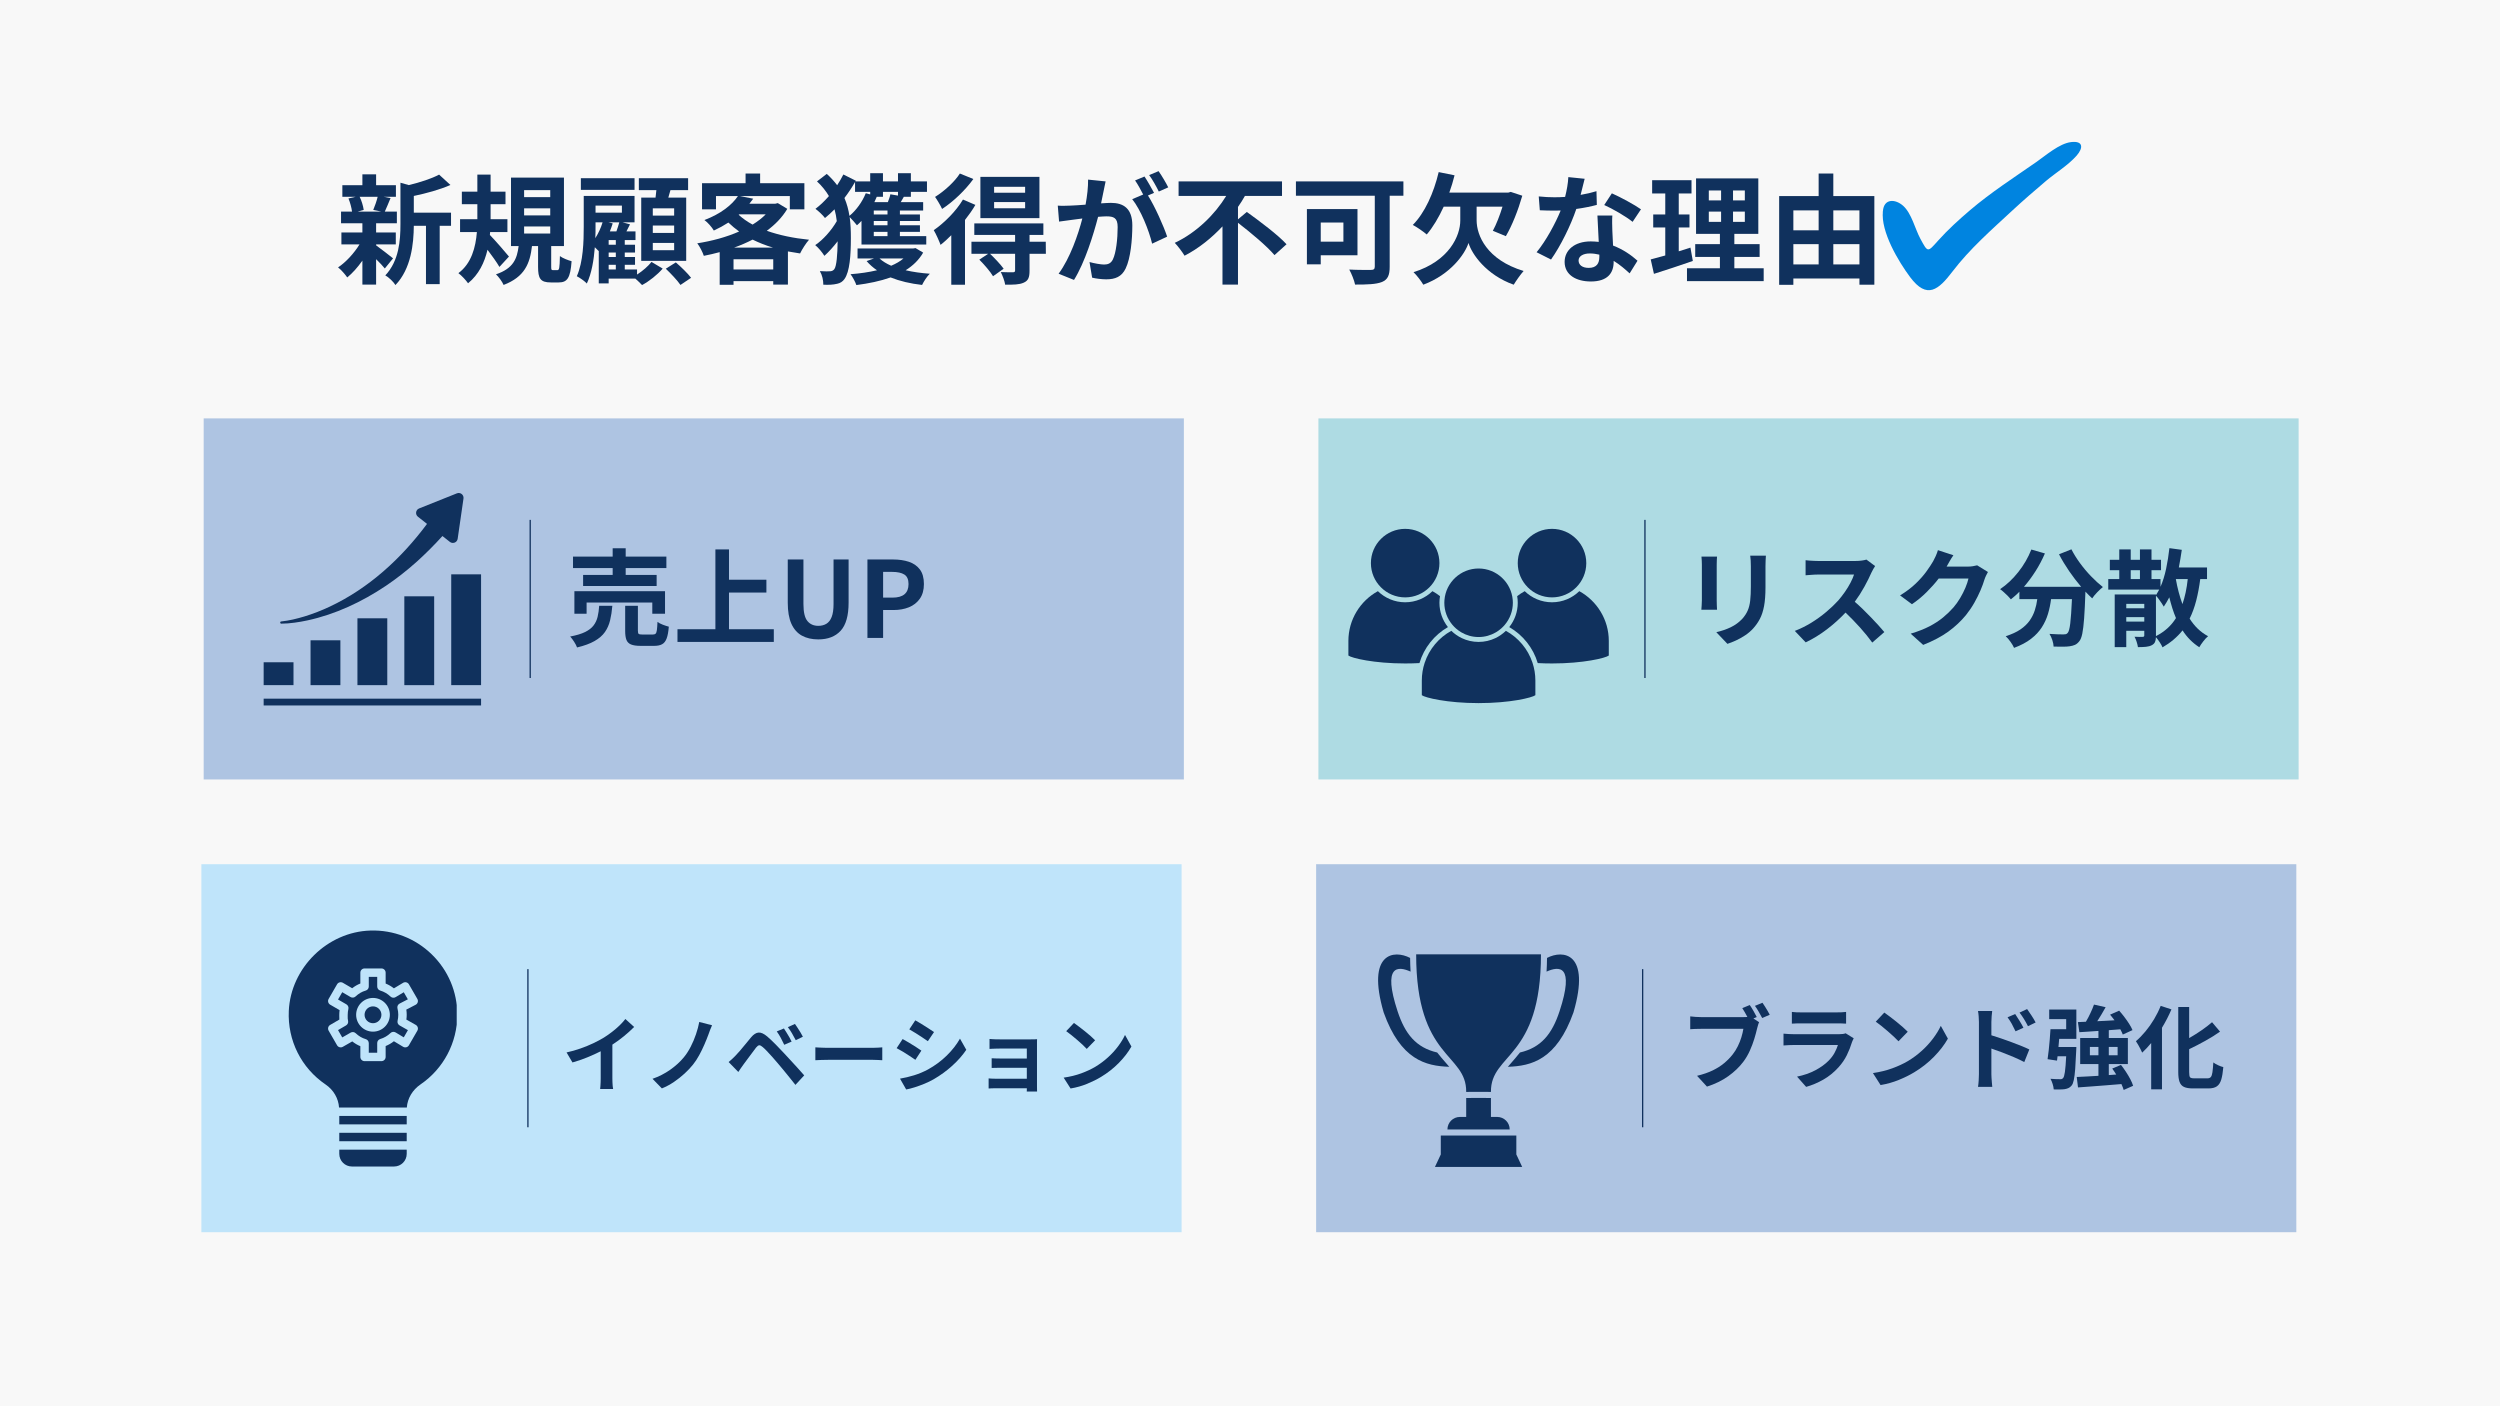 <?xml version="1.0" encoding="UTF-8"?> <svg xmlns="http://www.w3.org/2000/svg" xmlns:xlink="http://www.w3.org/1999/xlink" width="1920" zoomAndPan="magnify" viewBox="0 0 1440 810" height="1080" preserveAspectRatio="xMidYMid meet" version="1.0"><defs><filter x="0%" y="0%" width="100%" height="100%" id="734a9e4048"><feColorMatrix values="0 0 0 0 1 0 0 0 0 1 0 0 0 0 1 0 0 0 1 0" color-interpolation-filters="sRGB"></feColorMatrix></filter><g></g><mask id="f8ca236a7e"><g filter="url(#734a9e4048)"><rect x="-144" width="1728" fill="#000000" y="-81" height="972" fill-opacity="0.3"></rect></g></mask><clipPath id="d4cf487e31"><path d="M 0.312 0.992 L 564.918 0.992 L 564.918 208.977 L 0.312 208.977 Z M 0.312 0.992 " clip-rule="nonzero"></path></clipPath><clipPath id="80c48ec49f"><path d="M 0.312 0.992 L 564.918 0.992 L 564.918 208.977 L 0.312 208.977 Z M 0.312 0.992 " clip-rule="nonzero"></path></clipPath><clipPath id="968d5292a2"><rect x="0" width="565" y="0" height="209"></rect></clipPath><clipPath id="04aec81b34"><rect x="0" width="566" y="0" height="210"></rect></clipPath><mask id="9476b2c648"><g filter="url(#734a9e4048)"><rect x="-144" width="1728" fill="#000000" y="-81" height="972" fill-opacity="0.3"></rect></g></mask><clipPath id="775afb470b"><path d="M 0.402 0.992 L 565.008 0.992 L 565.008 208.977 L 0.402 208.977 Z M 0.402 0.992 " clip-rule="nonzero"></path></clipPath><clipPath id="d7a014c18e"><path d="M 0.402 0.992 L 565.008 0.992 L 565.008 208.977 L 0.402 208.977 Z M 0.402 0.992 " clip-rule="nonzero"></path></clipPath><clipPath id="c2ee3c2806"><rect x="0" width="566" y="0" height="209"></rect></clipPath><clipPath id="36d39dbc1a"><rect x="0" width="566" y="0" height="210"></rect></clipPath><mask id="a88b78285c"><g filter="url(#734a9e4048)"><rect x="-144" width="1728" fill="#000000" y="-81" height="972" fill-opacity="0.3"></rect></g></mask><clipPath id="ed1cd03bfc"><path d="M 0.992 0.785 L 565.598 0.785 L 565.598 212.746 L 0.992 212.746 Z M 0.992 0.785 " clip-rule="nonzero"></path></clipPath><clipPath id="6c1c119a68"><path d="M 0.992 0.785 L 565.598 0.785 L 565.598 212.746 L 0.992 212.746 Z M 0.992 0.785 " clip-rule="nonzero"></path></clipPath><clipPath id="867cb0cbc5"><rect x="0" width="566" y="0" height="213"></rect></clipPath><clipPath id="c2f8b192d2"><rect x="0" width="566" y="0" height="213"></rect></clipPath><mask id="d494d8dc13"><g filter="url(#734a9e4048)"><rect x="-144" width="1728" fill="#000000" y="-81" height="972" fill-opacity="0.3"></rect></g></mask><clipPath id="a1c2169b8f"><path d="M 1.082 0.785 L 565.688 0.785 L 565.688 212.746 L 1.082 212.746 Z M 1.082 0.785 " clip-rule="nonzero"></path></clipPath><clipPath id="47400bfe3e"><path d="M 0.082 0.785 L 564.688 0.785 L 564.688 212.746 L 0.082 212.746 Z M 0.082 0.785 " clip-rule="nonzero"></path></clipPath><clipPath id="a87c3dded2"><rect x="0" width="565" y="0" height="213"></rect></clipPath><clipPath id="05603554d9"><rect x="0" width="566" y="0" height="213"></rect></clipPath><clipPath id="c91ebecfe4"><rect x="0" width="895" y="0" height="95"></rect></clipPath><clipPath id="5d425193db"><path d="M 151.844 381 L 170 381 L 170 395 L 151.844 395 Z M 151.844 381 " clip-rule="nonzero"></path></clipPath><clipPath id="b979e44bbc"><path d="M 259 330 L 277.094 330 L 277.094 395 L 259 395 Z M 259 330 " clip-rule="nonzero"></path></clipPath><clipPath id="7b19b9b3b6"><path d="M 161 283.363 L 267 283.363 L 267 360 L 161 360 Z M 161 283.363 " clip-rule="nonzero"></path></clipPath><clipPath id="8342c1995f"><path d="M 151.844 402 L 277.094 402 L 277.094 406.363 L 151.844 406.363 Z M 151.844 402 " clip-rule="nonzero"></path></clipPath><clipPath id="d18885bfe8"><path d="M 776.48 340 L 835 340 L 835 383 L 776.48 383 Z M 776.48 340 " clip-rule="nonzero"></path></clipPath><clipPath id="41baeb9efc"><path d="M 789 304.621 L 830 304.621 L 830 345 L 789 345 Z M 789 304.621 " clip-rule="nonzero"></path></clipPath><clipPath id="e4207b8f89"><path d="M 874 304.621 L 914 304.621 L 914 345 L 874 345 Z M 874 304.621 " clip-rule="nonzero"></path></clipPath><clipPath id="778b7bec8b"><path d="M 818.727 363.145 L 884.613 363.145 L 884.613 404.992 L 818.727 404.992 Z M 818.727 363.145 " clip-rule="nonzero"></path></clipPath><clipPath id="183ade4d10"><path d="M 195 662 L 235 662 L 235 671.852 L 195 671.852 Z M 195 662 " clip-rule="nonzero"></path></clipPath><clipPath id="98fb824c06"><path d="M 166 535.352 L 263.066 535.352 L 263.066 638 L 166 638 Z M 166 535.352 " clip-rule="nonzero"></path></clipPath><clipPath id="9ecc51a2ae"><path d="M 826 654 L 877 654 L 877 672.227 L 826 672.227 Z M 826 654 " clip-rule="nonzero"></path></clipPath><clipPath id="1d66ce2865"><rect x="0" width="210" y="0" height="84"></rect></clipPath><clipPath id="1158529fec"><rect x="0" width="307" y="0" height="84"></rect></clipPath><clipPath id="37407a9e72"><rect x="0" width="332" y="0" height="66"></rect></clipPath><clipPath id="16fdf82dd8"><rect x="0" width="316" y="0" height="72"></rect></clipPath></defs><rect x="-144" width="1728" fill="#ffffff" y="-81" height="972" fill-opacity="1"></rect><rect x="-144" width="1728" fill="#f8f8f8" y="-81" height="972" fill-opacity="1"></rect><g mask="url(#f8ca236a7e)"><g transform="matrix(1, 0, 0, 1, 117, 240)"><g clip-path="url(#04aec81b34)"><g clip-path="url(#d4cf487e31)"><g transform="matrix(1, 0, 0, 1, 0, 0)"><g clip-path="url(#968d5292a2)"><g clip-path="url(#80c48ec49f)"><path fill="#004aad" d="M 0.312 0.992 L 564.965 0.992 L 564.965 208.977 L 0.312 208.977 Z M 0.312 0.992 " fill-opacity="1" fill-rule="nonzero"></path></g></g></g></g></g></g></g><path stroke-linecap="butt" transform="matrix(0, 0.75, -0.75, 0, 305.772, 299.457)" fill="none" stroke-linejoin="miter" d="M 0 0.498 L 121.412 0.498 " stroke="#10315d" stroke-width="1" stroke-opacity="1" stroke-miterlimit="4"></path><g mask="url(#9476b2c648)"><g transform="matrix(1, 0, 0, 1, 759, 240)"><g clip-path="url(#36d39dbc1a)"><g clip-path="url(#775afb470b)"><g transform="matrix(1, 0, 0, 1, 0, 0)"><g clip-path="url(#c2ee3c2806)"><g clip-path="url(#d7a014c18e)"><path fill="#0097b2" d="M 0.402 0.992 L 565.055 0.992 L 565.055 208.977 L 0.402 208.977 Z M 0.402 0.992 " fill-opacity="1" fill-rule="nonzero"></path></g></g></g></g></g></g></g><path stroke-linecap="butt" transform="matrix(0, 0.75, -0.75, 0, 947.862, 299.457)" fill="none" stroke-linejoin="miter" d="M 0 0.498 L 121.412 0.498 " stroke="#10315d" stroke-width="1" stroke-opacity="1" stroke-miterlimit="4"></path><g mask="url(#a88b78285c)"><g transform="matrix(1, 0, 0, 1, 115, 497)"><g clip-path="url(#c2f8b192d2)"><g clip-path="url(#ed1cd03bfc)"><g><g clip-path="url(#867cb0cbc5)"><g clip-path="url(#6c1c119a68)"><path fill="#38b6ff" d="M 0.992 0.785 L 565.672 0.785 L 565.672 212.746 L 0.992 212.746 Z M 0.992 0.785 " fill-opacity="1" fill-rule="nonzero"></path></g></g></g></g></g></g></g><path stroke-linecap="butt" transform="matrix(0, 0.75, -0.75, 0, 304.452, 558.238)" fill="none" stroke-linejoin="miter" d="M 0 0.499 L 121.412 0.499 " stroke="#10315d" stroke-width="1" stroke-opacity="1" stroke-miterlimit="4"></path><g mask="url(#d494d8dc13)"><g transform="matrix(1, 0, 0, 1, 757, 497)"><g clip-path="url(#05603554d9)"><g clip-path="url(#a1c2169b8f)"><g transform="matrix(1, 0, 0, 1, 1, 0)"><g clip-path="url(#a87c3dded2)"><g clip-path="url(#47400bfe3e)"><path fill="#004aad" d="M 0.082 0.785 L 564.762 0.785 L 564.762 212.746 L 0.082 212.746 Z M 0.082 0.785 " fill-opacity="1" fill-rule="nonzero"></path></g></g></g></g></g></g></g><path stroke-linecap="butt" transform="matrix(0, 0.75, -0.75, 0, 946.542, 558.238)" fill="none" stroke-linejoin="miter" d="M 0 0.499 L 121.412 0.499 " stroke="#10315d" stroke-width="1" stroke-opacity="1" stroke-miterlimit="4"></path><path fill="#0084e0" d="M 1084.559 121.652 C 1085.082 114.266 1091.652 114.504 1096.168 118.5 C 1101.105 122.867 1103.039 131.836 1106.145 137.547 C 1110.504 145.57 1110.242 145.414 1116.367 138.574 C 1121.984 132.301 1128.367 126.504 1134.766 121.051 C 1146.68 110.895 1160.148 102.203 1172.996 93.273 C 1178.289 89.59 1186.172 82.652 1192.926 81.844 C 1200.031 80.992 1200.039 85.195 1196.121 89.664 C 1191.344 95.113 1184.02 99.551 1178.492 104.227 C 1171.883 109.816 1165.352 115.469 1159 121.359 C 1147.086 132.41 1134.59 143.32 1124.699 156.312 C 1116.602 166.949 1109.977 172.652 1100.238 159.629 C 1093.5 150.617 1083.215 133.391 1084.559 121.652 C 1084.66 120.246 1084.141 125.301 1084.559 121.652 " fill-opacity="1" fill-rule="nonzero"></path><g transform="matrix(1, 0, 0, 1, 193, 84)"><g clip-path="url(#c91ebecfe4)"><g fill="#10315d" fill-opacity="1"><g transform="translate(0.417, 74.08)"><g><path d="M 24.117 -44.73 C 23.566 -42.395 22.469 -39.234 21.574 -37.172 L 26.109 -36.211 L 12.641 -36.211 L 16.078 -37.172 C 15.805 -39.234 14.91 -42.395 13.742 -44.73 Z M 23.223 -17.316 L 34.562 -17.316 L 34.562 -24.188 L 23.223 -24.188 L 23.223 -29.477 L 35.18 -29.477 L 35.18 -36.211 L 28.238 -36.211 C 29.203 -38.27 30.301 -41.02 31.539 -43.973 L 27.551 -44.73 L 34.629 -44.73 L 34.629 -51.395 L 23.223 -51.395 L 23.223 -57.648 L 15.32 -57.648 L 15.32 -51.395 L 3.777 -51.395 L 3.777 -44.73 L 11.473 -44.73 L 7.281 -43.77 C 8.246 -41.5 9.07 -38.477 9.344 -36.211 L 3.023 -36.211 L 3.023 -29.477 L 15.32 -29.477 L 15.32 -24.188 L 3.23 -24.188 L 3.23 -17.316 L 13.672 -17.316 C 10.512 -12.16 5.773 -7.008 1.305 -4.055 C 3.023 -2.75 5.359 -0.07 6.598 1.719 C 9.551 -0.688 12.641 -4.121 15.32 -7.969 L 15.32 5.84 L 23.223 5.84 L 23.223 -8.793 C 25.215 -6.871 27.141 -4.809 28.238 -3.434 L 32.98 -9.277 C 31.398 -10.512 25.695 -15.047 23.223 -16.766 Z M 66.375 -35.59 L 44.938 -35.59 L 44.938 -45.211 C 52.148 -46.723 59.984 -48.852 66.031 -51.531 L 59.504 -57.508 C 55.312 -55.242 48.578 -53.043 42.051 -51.465 L 37.242 -52.836 L 37.242 -28.996 C 37.242 -19.512 36.414 -7.832 28.516 0.551 C 30.371 1.512 33.324 4.328 34.355 6.113 C 43.426 -3.297 44.867 -17.797 44.938 -28.035 L 51.945 -28.035 L 51.945 5.566 L 59.848 5.566 L 59.848 -28.035 L 66.375 -28.035 Z M 66.375 -35.59 "></path></g></g></g><g fill="#10315d" fill-opacity="1"><g transform="translate(69.109, 74.08)"><g><path d="M 31.055 -10.305 C 29.547 -12.23 22.949 -19.789 20.062 -22.742 L 20.199 -24.391 L 30.164 -24.391 L 30.164 -31.812 L 20.477 -31.812 L 20.477 -40.469 L 29.062 -40.469 L 29.062 -47.684 L 20.477 -47.684 L 20.477 -57.508 L 12.848 -57.508 L 12.848 -47.684 L 3.918 -47.684 L 3.918 -40.469 L 12.848 -40.469 L 12.848 -31.812 L 2.887 -31.812 L 2.887 -24.391 L 12.574 -24.391 C 11.887 -15.734 9.48 -6.32 1.926 -0.754 C 3.777 0.617 6.32 3.367 7.488 5.086 C 13.672 0.07 16.973 -6.871 18.688 -14.223 C 21.301 -10.789 24.047 -6.941 25.559 -4.328 Z M 39.781 -27.621 L 54.828 -27.621 L 54.828 -23.566 L 39.781 -23.566 Z M 39.781 -38.066 L 54.828 -38.066 L 54.828 -34.012 L 39.781 -34.012 Z M 39.781 -48.578 L 54.828 -48.578 L 54.828 -44.523 L 39.781 -44.523 Z M 56.547 -2.473 C 55.516 -2.473 55.379 -2.68 55.379 -4.535 L 55.379 -16.352 L 62.73 -16.352 L 62.73 -55.793 L 32.227 -55.793 L 32.227 -16.352 L 36.621 -16.352 C 35.73 -9.07 33.598 -3.434 23.566 -0.07 C 25.078 1.305 27.141 4.121 27.965 6.047 C 40.059 1.441 43.148 -6.254 44.316 -16.352 L 47.82 -16.352 L 47.82 -4.398 C 47.82 2.336 49.129 4.605 55.172 4.605 L 59.707 4.605 C 64.586 4.605 66.441 2.129 67.129 -7.625 C 65.066 -8.176 61.906 -9.414 60.395 -10.582 C 60.258 -3.367 59.984 -2.473 58.883 -2.473 Z M 56.547 -2.473 "></path></g></g></g><g fill="#10315d" fill-opacity="1"><g transform="translate(137.801, 74.08)"><g><path d="M 57.508 -33.875 L 45.211 -33.875 L 45.211 -38.066 L 57.508 -38.066 Z M 57.508 -23.91 L 45.211 -23.91 L 45.211 -28.172 L 57.508 -28.172 Z M 57.508 -13.949 L 45.211 -13.949 L 45.211 -18.141 L 57.508 -18.141 Z M 38.547 -44.25 L 38.547 -7.832 L 64.449 -7.832 L 64.449 -44.25 L 54.145 -44.25 C 54.555 -45.621 54.969 -47.066 55.379 -48.578 L 65.547 -48.578 L 65.547 -55.449 L 37.172 -55.449 L 37.172 -48.578 L 47.273 -48.578 C 47.133 -47.133 46.996 -45.691 46.789 -44.25 Z M 34.699 -55.449 L 3.777 -55.449 L 3.777 -48.715 L 34.699 -48.715 Z M 19.789 -5.566 L 23.91 -5.566 L 23.91 -2.887 L 19.789 -2.887 Z M 19.582 -30.027 L 25.902 -30.027 C 25.492 -28.445 24.871 -26.523 24.254 -24.805 L 20.477 -24.805 C 21.094 -26.316 21.645 -27.895 22.125 -29.406 Z M 12.23 -30.027 L 16.285 -30.027 C 15.32 -26.727 13.812 -23.637 12.094 -20.887 C 12.23 -23.223 12.23 -25.492 12.23 -27.484 Z M 27.414 -39.645 L 27.414 -35.59 L 12.23 -35.59 L 12.23 -39.645 Z M 23.91 -17.109 L 19.789 -17.109 L 19.789 -19.789 L 23.91 -19.789 Z M 23.91 -10.031 L 19.789 -10.031 L 19.789 -12.641 L 23.91 -12.641 Z M 36.141 -2.887 L 29.062 -2.887 L 29.062 -5.566 L 34.973 -5.566 L 34.973 -10.031 L 29.062 -10.031 L 29.062 -12.641 L 34.973 -12.641 L 34.973 -17.109 L 29.062 -17.109 L 29.062 -19.789 L 35.246 -19.789 L 35.246 -24.805 L 30.027 -24.805 L 32.086 -28.859 L 27.758 -30.027 L 34.699 -30.027 L 34.699 -45.211 L 5.43 -45.211 L 5.43 -27.484 C 5.43 -19.031 5.152 -7.281 1.441 1.031 C 3.023 1.785 6.047 3.918 7.215 5.223 C 9.961 -0.551 11.27 -8.383 11.816 -15.664 C 12.641 -14.91 13.469 -14.086 13.949 -13.535 L 14.086 -13.672 L 14.086 5.152 L 19.789 5.152 L 19.789 2.406 L 35.18 2.406 C 36.555 3.641 38.066 5.086 39.027 6.113 C 43.082 3.984 47.891 0.137 50.914 -3.367 L 44.453 -7.215 C 42.668 -4.879 39.371 -1.992 36.141 0.07 Z M 52.699 -3.297 C 55.656 -0.48 59.363 3.434 61.152 6.047 L 67.266 1.926 C 65.344 -0.617 61.426 -4.398 58.473 -6.941 Z M 52.699 -3.297 "></path></g></g></g><g fill="#10315d" fill-opacity="1"><g transform="translate(206.492, 74.08)"><g><path d="M 23.359 -15.461 C 27.07 -16.766 30.645 -18.344 34.012 -20.062 C 37.652 -18.277 41.57 -16.695 45.762 -15.461 Z M 23.02 -2.887 L 23.02 -8.727 L 45.898 -8.727 L 45.898 -2.887 Z M 26.316 -34.629 L 41.57 -34.629 C 39.508 -32.5 36.898 -30.508 34.012 -28.719 C 30.918 -30.371 28.238 -32.293 25.973 -34.355 Z M 48.508 -41.09 L 47.133 -40.746 L 32.156 -40.746 C 32.91 -41.707 33.668 -42.668 34.355 -43.629 L 26.727 -45.141 L 55.449 -45.141 L 55.449 -37.516 L 63.832 -37.516 L 63.832 -52.562 L 38.34 -52.562 L 38.34 -58.129 L 29.957 -58.129 L 29.957 -52.562 L 4.879 -52.562 L 4.879 -37.516 L 12.918 -37.516 L 12.918 -45.141 L 25.559 -45.141 C 22.125 -40.059 15.805 -34.973 6.254 -31.332 C 8.039 -30.094 10.582 -27.207 11.68 -25.285 C 14.773 -26.727 17.52 -28.238 20.062 -29.887 C 21.988 -28.035 24.047 -26.316 26.246 -24.734 C 18.965 -21.508 10.512 -19.238 2.129 -17.934 C 3.504 -16.215 5.223 -12.848 5.91 -10.719 C 9 -11.336 12.023 -12.023 15.047 -12.848 L 15.047 5.977 L 23.02 5.977 L 23.02 3.848 L 45.898 3.848 L 45.898 5.84 L 54.348 5.84 L 54.348 -13.262 C 56.617 -12.848 58.953 -12.438 61.355 -12.094 C 62.457 -14.43 64.793 -18.07 66.512 -19.996 C 57.648 -20.887 49.332 -22.605 42.188 -25.148 C 46.996 -28.719 51.051 -32.844 54.004 -37.789 Z M 48.508 -41.09 "></path></g></g></g><g fill="#10315d" fill-opacity="1"><g transform="translate(275.184, 74.08)"><g><path d="M 24.324 -47.547 L 33.051 -47.547 L 33.051 -46.105 L 30.508 -46.789 C 28.516 -41.844 25.012 -36.965 21.094 -33.734 C 20.543 -37.242 19.652 -40.676 18.207 -44.043 C 20.477 -46.996 22.535 -50.09 24.324 -53.25 Z M 49.059 -47.547 L 49.059 -45.418 L 44.66 -46.172 C 44.453 -44.938 43.836 -43.219 43.219 -41.637 L 35.453 -41.637 C 35.934 -42.668 36.414 -43.699 36.828 -44.73 L 40.402 -44.73 L 40.402 -47.547 Z M 43.012 -34.562 L 35.109 -34.562 L 35.109 -36.828 L 43.012 -36.828 Z M 43.012 -28.309 L 35.109 -28.309 L 35.109 -30.781 L 43.012 -30.781 Z M 43.012 -22.055 L 35.109 -22.055 L 35.109 -24.527 L 43.012 -24.527 Z M 28.035 -17.246 L 65.344 -17.246 L 65.344 -22.055 L 50.156 -22.055 L 50.156 -24.527 L 61.699 -24.527 L 61.699 -28.309 L 50.156 -28.309 L 50.156 -30.781 L 61.699 -30.781 L 61.699 -34.562 L 50.156 -34.562 L 50.156 -36.828 L 63.555 -36.828 L 63.555 -41.637 L 50.641 -41.637 C 51.188 -42.602 51.809 -43.629 52.426 -44.73 L 56.48 -44.73 L 56.48 -47.547 L 65.754 -47.547 L 65.754 -53.594 L 56.48 -53.594 L 56.48 -58.336 L 49.059 -58.336 L 49.059 -53.594 L 40.402 -53.594 L 40.402 -58.336 L 33.051 -58.336 L 33.051 -53.594 L 24.527 -53.594 L 24.734 -54.004 L 17.59 -57.578 C 16.559 -55.516 15.391 -53.457 14.016 -51.395 C 12.367 -53.594 10.375 -55.793 8.039 -57.922 L 2.406 -53.594 C 5.359 -50.844 7.559 -48.027 9.277 -45.141 C 6.801 -42.324 4.191 -39.781 1.512 -37.789 C 3.23 -36.555 5.773 -34.148 7.008 -32.5 C 8.863 -34.012 10.719 -35.66 12.504 -37.516 C 13.125 -35.316 13.535 -33.051 13.812 -30.715 C 10.789 -25.422 5.84 -19.855 1.375 -16.902 C 3.23 -15.391 5.43 -12.711 6.664 -10.719 C 9.137 -12.918 11.816 -15.871 14.293 -19.102 C 14.223 -11.406 13.672 -4.672 12.367 -3.023 C 11.816 -2.336 11.199 -1.992 10.305 -1.855 C 9.07 -1.719 6.941 -1.719 4.055 -1.926 C 5.43 0.414 6.047 3.297 6.047 5.91 C 8.934 6.047 11.613 5.977 14.086 5.359 C 15.805 5.016 17.246 4.055 18.207 2.68 C 21.301 -1.582 21.918 -11.199 21.918 -20.887 C 21.918 -25.078 21.781 -29.062 21.23 -33.051 C 22.605 -31.676 24.527 -29.477 25.422 -28.309 C 26.316 -29.062 27.207 -29.957 28.035 -30.852 Z M 52.219 -9.207 C 50.297 -7.559 47.891 -6.184 45.141 -5.016 C 42.461 -6.184 40.195 -7.559 38.41 -9.207 Z M 59.16 -15.184 L 57.922 -14.98 L 25.766 -14.98 L 25.766 -9.207 L 35.246 -9.207 L 30.988 -7.695 C 32.707 -5.703 34.699 -3.918 36.965 -2.406 C 32.293 -1.305 27.141 -0.551 21.711 -0.137 C 22.879 1.305 24.527 4.398 25.078 6.113 C 32.086 5.223 38.82 3.848 44.797 1.719 C 50.09 3.848 56.203 5.289 62.938 6.047 C 63.898 4.055 65.754 1.098 67.402 -0.414 C 62.387 -0.754 57.715 -1.441 53.457 -2.406 C 57.648 -5.016 61.152 -8.383 63.555 -12.574 Z M 59.16 -15.184 "></path></g></g></g><g fill="#10315d" fill-opacity="1"><g transform="translate(343.876, 74.08)"><g><path d="M 53.594 -47.066 L 35.73 -47.066 L 35.73 -50.5 L 53.594 -50.5 Z M 53.594 -38.133 L 35.73 -38.133 L 35.73 -41.707 L 53.594 -41.707 Z M 61.84 -56.203 L 27.828 -56.203 L 27.828 -32.43 L 61.84 -32.43 Z M 16.008 -58.129 C 13.125 -53.523 7.078 -47.961 1.719 -44.66 C 2.953 -42.941 4.945 -39.578 5.773 -37.723 C 12.23 -41.914 19.238 -48.645 23.773 -54.969 Z M 17.797 -43.148 C 13.812 -36.414 7.078 -29.75 0.961 -25.492 C 2.199 -23.5 4.262 -18.828 4.879 -17.039 C 6.941 -18.621 9 -20.543 11.062 -22.605 L 11.062 5.91 L 18.965 5.91 L 18.965 -31.398 C 21.23 -34.285 23.293 -37.172 24.941 -40.059 Z M 65.48 -18.828 L 56.137 -18.828 L 56.137 -22.742 L 64.105 -22.742 L 64.105 -29.406 L 24.324 -29.406 L 24.324 -22.742 L 47.82 -22.742 L 47.82 -18.828 L 22.676 -18.828 L 22.676 -11.887 L 32.293 -11.887 L 27.207 -8.52 C 30.094 -5.633 33.598 -1.582 35.109 1.031 L 41.227 -3.297 C 39.508 -5.703 36.141 -9.277 33.395 -11.887 L 47.82 -11.887 L 47.82 -2.336 C 47.82 -1.582 47.547 -1.305 46.586 -1.238 C 45.691 -1.238 42.461 -1.238 39.578 -1.375 C 40.605 0.688 41.773 3.711 42.117 5.91 C 46.789 5.91 50.227 5.91 52.77 4.742 C 55.449 3.574 56.137 1.648 56.137 -2.129 L 56.137 -11.887 L 65.547 -11.887 Z M 65.48 -18.828 "></path></g></g></g><g fill="#10315d" fill-opacity="1"><g transform="translate(412.568, 74.08)"><g><path d="M 67.336 -50.156 C 66.168 -52.562 63.625 -56.891 61.77 -59.504 L 56.34 -57.234 C 58.266 -54.691 60.465 -50.641 61.906 -47.754 Z M 21.164 -54.625 C 21.23 -50.363 20.68 -45.418 19.719 -40.195 C 16.285 -39.922 13.055 -39.715 10.926 -39.645 C 8.453 -39.578 6.184 -39.438 3.711 -39.645 L 4.465 -30.438 C 6.598 -30.781 10.102 -31.262 12.023 -31.469 C 13.328 -31.676 15.461 -31.949 17.863 -32.227 C 15.461 -22.949 10.789 -9.344 4.191 -0.414 L 13.055 3.16 C 19.309 -6.871 24.254 -22.879 26.934 -33.188 C 28.859 -33.324 30.508 -33.461 31.605 -33.461 C 35.867 -33.461 38.203 -32.707 38.203 -27.277 C 38.203 -20.543 37.309 -12.438 35.453 -8.656 C 34.355 -6.391 32.637 -5.703 30.371 -5.703 C 28.582 -5.703 24.598 -6.391 21.988 -7.145 L 23.5 1.855 C 25.766 2.406 29.062 2.816 31.605 2.816 C 36.828 2.816 40.539 1.305 42.805 -3.434 C 45.691 -9.344 46.652 -20.199 46.652 -28.238 C 46.652 -37.996 41.57 -41.227 34.355 -41.227 C 32.98 -41.227 30.918 -41.09 28.652 -40.949 C 29.133 -43.426 29.684 -45.898 30.094 -47.961 C 30.438 -49.676 30.852 -51.809 31.262 -53.594 Z M 59.16 -46.996 C 57.785 -49.539 55.379 -53.867 53.66 -56.41 L 48.234 -54.145 C 49.812 -51.945 51.531 -48.645 52.906 -46.035 L 46.586 -43.355 C 51.465 -37.309 56.273 -25.285 58.059 -17.727 L 66.715 -21.781 C 64.723 -27.758 59.641 -39.234 55.656 -45.484 Z M 59.16 -46.996 "></path></g></g></g><g fill="#10315d" fill-opacity="1"><g transform="translate(481.26, 74.08)"><g><path d="M 38.82 -31.742 L 38.82 -38.891 C 40.262 -40.949 41.637 -43.082 42.805 -45.211 L 64.176 -45.211 L 64.176 -53.594 L 4.605 -53.594 L 4.605 -45.211 L 32.02 -45.211 C 25.629 -34.699 14.91 -24.047 2.406 -18.207 C 4.191 -16.352 6.734 -12.984 8.039 -10.789 C 16.285 -15.047 23.637 -21.023 29.887 -27.691 L 29.887 5.84 L 38.82 5.84 L 38.82 -29.75 C 46.242 -24.047 55.586 -16.215 59.848 -11.133 L 66.785 -17.383 C 61.84 -22.812 51.258 -30.715 43.906 -36.004 Z M 38.82 -31.742 "></path></g></g></g><g fill="#10315d" fill-opacity="1"><g transform="translate(549.951, 74.08)"><g><path d="M 30.852 -29.887 L 30.852 -18.895 L 17.797 -18.895 L 17.797 -29.887 Z M 38.957 -11.062 L 38.957 -37.652 L 9.824 -37.652 L 9.824 -5.84 L 17.797 -5.84 L 17.797 -11.062 Z M 65.41 -53.594 L 3.504 -53.594 L 3.504 -45.348 L 48.922 -45.348 L 48.922 -4.535 C 48.922 -3.094 48.301 -2.609 46.723 -2.609 C 45.074 -2.609 39.094 -2.543 34.219 -2.816 C 35.453 -0.617 37.102 3.434 37.582 5.84 C 44.594 5.84 49.676 5.703 53.113 4.328 C 56.34 2.953 57.508 0.551 57.508 -4.398 L 57.508 -45.348 L 65.41 -45.348 Z M 65.41 -53.594 "></path></g></g></g><g fill="#10315d" fill-opacity="1"><g transform="translate(618.643, 74.08)"><g><path d="M 38.891 -39.027 L 53.801 -39.027 C 52.219 -33.941 50.227 -28.789 48.234 -25.148 L 55.723 -22.055 C 59.297 -28.102 62.801 -36.965 65.203 -45.348 L 58.539 -47.547 L 57.098 -47.133 L 23.156 -47.133 C 24.324 -50.363 25.355 -53.73 26.18 -57.098 L 17.039 -58.953 C 14.223 -46.996 9 -35.387 2.129 -28.516 C 4.398 -27.348 8.453 -24.527 10.168 -23.02 C 13.742 -27.207 17.039 -32.773 19.926 -39.027 L 29.477 -39.027 L 29.477 -31.055 C 29.477 -22.332 23.156 -7.766 2.543 -1.305 C 4.262 0.273 7.145 4.055 8.176 5.91 C 23.98 0 32.227 -11.887 34.219 -18.141 C 36.074 -11.816 44.387 0.273 60.258 5.91 C 61.562 3.711 64.242 -0.07 65.961 -1.992 C 44.66 -8.453 38.891 -22.535 38.891 -31.195 Z M 38.891 -39.027 "></path></g></g></g><g fill="#10315d" fill-opacity="1"><g transform="translate(687.335, 74.08)"><g><path d="M 64.863 -37.516 C 61.426 -39.988 52.977 -44.594 48.098 -46.723 L 43.699 -39.988 C 48.371 -37.926 56.137 -33.461 60.051 -30.301 Z M 39.234 -47.961 C 36.555 -47.133 33.395 -46.379 30.094 -45.828 C 31.055 -49.469 31.883 -52.906 32.43 -55.105 L 23.02 -56.066 C 22.879 -52.562 22.125 -48.441 21.164 -44.66 C 19.102 -44.523 17.039 -44.453 15.047 -44.453 C 12.574 -44.453 8.934 -44.594 5.977 -44.938 L 6.598 -36.965 C 9.551 -36.828 12.301 -36.758 15.117 -36.758 C 16.285 -36.758 17.453 -36.758 18.621 -36.828 C 15.598 -29.477 10.238 -19.445 4.742 -12.781 L 13.055 -8.59 C 18.551 -16.352 24.391 -28.172 27.621 -37.723 C 32.156 -38.34 36.348 -39.234 39.438 -40.059 Z M 40.883 -10.102 C 40.883 -6.457 39.371 -3.777 34.766 -3.777 C 31.055 -3.777 28.926 -5.496 28.926 -8.039 C 28.926 -10.445 31.469 -12.094 35.387 -12.094 C 37.309 -12.094 39.094 -11.816 40.883 -11.406 Z M 39.781 -33.941 C 39.988 -29.82 40.332 -23.844 40.539 -18.758 C 39.094 -18.895 37.516 -19.031 35.934 -19.031 C 26.453 -19.031 20.887 -13.879 20.887 -7.215 C 20.887 0.273 27.551 4.055 36.004 4.055 C 45.691 4.055 49.129 -0.895 49.129 -7.215 L 49.129 -7.832 C 52.836 -5.566 55.93 -2.816 58.336 -0.617 L 62.867 -7.902 C 59.434 -10.992 54.625 -14.43 48.785 -16.629 C 48.578 -19.996 48.441 -23.293 48.371 -25.215 C 48.301 -28.238 48.164 -31.055 48.371 -33.941 Z M 39.781 -33.941 "></path></g></g></g><g fill="#10315d" fill-opacity="1"><g transform="translate(756.027, 74.08)"><g><path d="M 24.668 -15.461 C 22.469 -14.703 20.199 -14.016 17.934 -13.328 L 17.934 -27.07 L 24.117 -27.07 L 24.117 -34.562 L 17.934 -34.562 L 17.934 -46.652 L 25.285 -46.652 L 25.285 -54.281 L 2.609 -54.281 L 2.609 -46.652 L 10.168 -46.652 L 10.168 -34.562 L 3.23 -34.562 L 3.23 -27.07 L 10.168 -27.07 L 10.168 -10.926 C 7.008 -10.031 4.191 -9.277 1.785 -8.656 L 3.641 -0.344 C 10.238 -2.473 18.484 -5.086 26.039 -7.766 Z M 35.246 -36.211 L 42.324 -36.211 L 42.324 -30.301 L 35.246 -30.301 Z M 35.246 -48.371 L 42.324 -48.371 L 42.324 -42.668 L 35.246 -42.668 Z M 55.996 -42.668 L 49.195 -42.668 L 49.195 -48.371 L 55.996 -48.371 Z M 55.996 -30.301 L 49.195 -30.301 L 49.195 -36.211 L 55.996 -36.211 Z M 49.953 -3.574 L 49.953 -10.102 L 64.52 -10.102 L 64.52 -17.453 L 49.953 -17.453 L 49.953 -23.359 L 63.762 -23.359 L 63.762 -55.312 L 27.895 -55.312 L 27.895 -23.359 L 41.637 -23.359 L 41.637 -17.453 L 27.414 -17.453 L 27.414 -10.102 L 41.637 -10.102 L 41.637 -3.574 L 22.676 -3.574 L 22.676 3.848 L 66.855 3.848 L 66.855 -3.574 Z M 49.953 -3.574 "></path></g></g></g><g fill="#10315d" fill-opacity="1"><g transform="translate(824.719, 74.08)"><g><path d="M 38.27 -5.773 L 38.27 -17.453 L 53.32 -17.453 L 53.32 -5.773 Z M 15.254 -17.453 L 29.82 -17.453 L 29.82 -5.773 L 15.254 -5.773 Z M 29.82 -36.898 L 29.82 -25.422 L 15.254 -25.422 L 15.254 -36.898 Z M 53.32 -36.898 L 53.32 -25.422 L 38.27 -25.422 L 38.27 -36.898 Z M 38.27 -45.141 L 38.27 -58.129 L 29.82 -58.129 L 29.82 -45.141 L 7.078 -45.141 L 7.078 5.977 L 15.254 5.977 L 15.254 2.336 L 53.32 2.336 L 53.32 5.91 L 61.906 5.91 L 61.906 -45.141 Z M 38.27 -45.141 "></path></g></g></g></g></g><g clip-path="url(#5d425193db)"><path fill="#10315d" d="M 151.863 381.48 L 169.055 381.48 L 169.055 394.645 L 151.863 394.645 Z M 151.863 381.48 " fill-opacity="1" fill-rule="nonzero"></path></g><path fill="#10315d" d="M 178.875 381.48 L 178.875 394.645 L 196.062 394.645 L 196.062 368.809 L 178.875 368.809 Z M 178.875 381.48 " fill-opacity="1" fill-rule="nonzero"></path><path fill="#10315d" d="M 205.887 368.809 L 205.887 394.645 L 223.074 394.645 L 223.074 356.141 L 205.887 356.141 Z M 205.887 368.809 " fill-opacity="1" fill-rule="nonzero"></path><path fill="#10315d" d="M 232.895 356.141 L 232.895 394.645 L 250.082 394.645 L 250.082 343.473 L 232.895 343.473 Z M 232.895 356.141 " fill-opacity="1" fill-rule="nonzero"></path><g clip-path="url(#b979e44bbc)"><path fill="#10315d" d="M 259.906 330.801 L 259.906 394.645 L 277.094 394.645 L 277.094 330.801 Z M 259.906 330.801 " fill-opacity="1" fill-rule="nonzero"></path></g><g clip-path="url(#7b19b9b3b6)"><path fill="#10315d" d="M 263.18 284.164 L 241.414 292.859 C 239.422 293.652 239.039 296.305 240.723 297.633 L 245.965 301.762 C 231.176 321.641 212.449 338.848 189.926 349.426 C 185.246 351.629 180.355 353.543 175.41 355.059 C 171.035 356.375 166.527 357.492 161.98 357.957 C 161.121 358.051 161.23 359.203 162.008 359.23 C 164.535 359.234 167.043 358.992 169.543 358.668 C 171.984 358.352 174.559 357.898 176.969 357.375 C 193.211 353.883 208.492 346.668 222.262 337.441 C 223.562 336.547 225.25 335.34 226.559 334.434 C 227.645 333.633 230.008 331.848 231.137 330.996 C 232.082 330.238 234.691 328.121 235.594 327.398 C 236.801 326.371 239.062 324.402 240.289 323.336 C 245.363 318.711 250.238 313.855 254.844 308.754 L 259.137 312.137 C 260.82 313.461 263.309 312.469 263.617 310.348 L 266.969 287.148 C 267.277 285.027 265.172 283.367 263.18 284.164 Z M 263.18 284.164 " fill-opacity="1" fill-rule="nonzero"></path></g><g clip-path="url(#8342c1995f)"><path fill="#10315d" d="M 151.863 402.418 L 277.094 402.418 L 277.094 406.609 L 151.863 406.609 Z M 151.863 402.418 " fill-opacity="1" fill-rule="nonzero"></path></g><g clip-path="url(#d18885bfe8)"><path fill="#10315d" d="M 834.012 361.207 C 830.949 357.355 829.113 352.488 829.113 347.195 C 829.113 345.895 829.23 344.621 829.441 343.379 C 828.074 342.316 826.621 341.352 825.094 340.512 C 821.027 344.469 815.484 346.914 809.379 346.914 C 803.27 346.914 797.727 344.469 793.66 340.512 C 783.543 346.082 776.672 356.848 776.672 369.188 L 776.672 377.59 C 778.504 379.02 791.27 382.156 809.379 382.156 C 812.262 382.156 815.012 382.074 817.605 381.938 C 820.223 373.113 826.18 365.711 834.012 361.207 " fill-opacity="1" fill-rule="nonzero"></path></g><g clip-path="url(#41baeb9efc)"><path fill="#10315d" d="M 809.379 344.094 C 820.258 344.094 829.113 335.238 829.113 324.355 C 829.113 313.473 820.258 304.621 809.379 304.621 C 798.492 304.621 789.641 313.473 789.641 324.355 C 789.641 335.238 798.492 344.094 809.379 344.094 " fill-opacity="1" fill-rule="nonzero"></path></g><path fill="#10315d" d="M 909.68 340.512 C 905.613 344.469 900.07 346.914 893.961 346.914 C 887.855 346.914 882.309 344.469 878.242 340.512 C 876.715 341.352 875.262 342.316 873.895 343.379 C 874.109 344.621 874.223 345.895 874.223 347.195 C 874.223 352.488 872.387 357.355 869.328 361.207 C 877.156 365.711 883.117 373.113 885.734 381.938 C 888.324 382.074 891.074 382.156 893.961 382.156 C 912.07 382.156 924.836 379.02 926.668 377.59 L 926.668 369.188 C 926.668 356.848 919.797 346.082 909.68 340.512 " fill-opacity="1" fill-rule="nonzero"></path><g clip-path="url(#e4207b8f89)"><path fill="#10315d" d="M 893.961 344.094 C 904.844 344.094 913.699 335.238 913.699 324.355 C 913.699 313.473 904.844 304.621 893.961 304.621 C 883.078 304.621 874.223 313.473 874.223 324.355 C 874.223 335.238 883.078 344.094 893.961 344.094 " fill-opacity="1" fill-rule="nonzero"></path></g><g clip-path="url(#778b7bec8b)"><path fill="#10315d" d="M 867.387 363.352 C 865.613 365.074 863.559 366.516 861.297 367.586 C 858.379 368.973 855.113 369.75 851.668 369.75 C 848.227 369.75 844.961 368.973 842.039 367.586 C 839.777 366.516 837.727 365.074 835.953 363.352 C 828.777 367.301 823.238 373.859 820.621 381.742 C 819.547 384.977 818.965 388.434 818.965 392.023 L 818.965 400.43 C 820.793 401.859 833.559 404.992 851.668 404.992 C 869.781 404.992 882.547 401.859 884.375 400.43 L 884.375 392.023 C 884.375 388.434 883.793 384.977 882.719 381.742 C 880.102 373.859 874.559 367.297 867.387 363.352 " fill-opacity="1" fill-rule="nonzero"></path></g><path fill="#10315d" d="M 837.547 360.961 C 837.902 361.328 838.277 361.68 838.66 362.02 C 839.602 362.844 840.617 363.582 841.703 364.219 C 844.629 365.941 848.035 366.93 851.668 366.93 C 855.305 366.93 858.711 365.941 861.637 364.219 C 862.723 363.582 863.738 362.844 864.676 362.02 C 865.062 361.68 865.434 361.328 865.793 360.961 C 866.133 360.613 866.461 360.25 866.777 359.875 C 869.664 356.441 871.406 352.02 871.406 347.195 C 871.406 346.656 871.379 346.121 871.336 345.594 C 870.516 335.457 862.012 327.457 851.668 327.457 C 841.328 327.457 832.824 335.457 832.004 345.594 C 831.961 346.121 831.934 346.656 831.934 347.195 C 831.934 352.02 833.676 356.441 836.562 359.875 C 836.875 360.25 837.203 360.613 837.547 360.961 " fill-opacity="1" fill-rule="nonzero"></path><path fill="#10315d" d="M 195.426 657.348 L 234.266 657.348 L 234.266 652.492 L 195.426 652.492 L 195.426 657.348 " fill-opacity="1" fill-rule="nonzero"></path><path fill="#10315d" d="M 195.426 647.637 L 234.266 647.637 L 234.266 642.781 L 195.426 642.781 L 195.426 647.637 " fill-opacity="1" fill-rule="nonzero"></path><path fill="#10315d" d="M 214.844 579.668 C 212.164 579.668 209.988 581.844 209.988 584.523 C 209.988 587.199 212.164 589.375 214.844 589.375 C 217.523 589.375 219.699 587.199 219.699 584.523 C 219.699 581.844 217.523 579.668 214.844 579.668 " fill-opacity="1" fill-rule="nonzero"></path><g clip-path="url(#183ade4d10)"><path fill="#10315d" d="M 195.426 664.629 C 195.426 668.645 198.691 671.91 202.707 671.91 L 226.98 671.91 C 230.996 671.91 234.266 668.645 234.266 664.629 L 234.266 662.203 L 195.426 662.203 L 195.426 664.629 " fill-opacity="1" fill-rule="nonzero"></path></g><path fill="#10315d" d="M 214.844 594.23 C 209.492 594.23 205.137 589.879 205.137 584.523 C 205.137 579.168 209.492 574.812 214.844 574.812 C 220.199 574.812 224.555 579.168 224.555 584.523 C 224.555 589.879 220.199 594.23 214.844 594.23 Z M 229.004 587.969 C 229.273 586.84 229.41 585.68 229.41 584.523 C 229.41 583.27 229.254 582.027 228.941 580.84 C 228.652 579.738 229.164 578.59 230.168 578.066 L 234.922 575.605 L 232.57 571.531 L 227.867 574.352 C 226.945 574.918 225.734 574.789 224.938 574.02 C 223.27 572.414 221.219 571.219 219.008 570.559 C 217.98 570.254 217.273 569.309 217.273 568.234 L 217.273 562.676 L 212.418 562.676 L 212.418 568.234 C 212.418 569.32 211.695 570.273 210.652 570.57 C 208.477 571.188 206.566 572.301 204.809 573.965 C 204.031 574.707 202.84 574.84 201.914 574.301 L 197.133 571.504 L 194.707 575.707 L 199.527 578.5 C 200.449 579.035 200.914 580.117 200.668 581.156 C 200.414 582.25 200.281 583.379 200.281 584.523 L 200.273 585.258 C 200.266 586.32 200.258 587.086 200.473 587.918 C 200.754 588.973 200.289 590.082 199.352 590.633 L 194.703 593.336 L 197.141 597.555 L 201.98 594.781 C 202.914 594.25 204.078 594.387 204.855 595.121 C 206.652 596.816 208.547 597.93 210.652 598.531 C 211.695 598.824 212.418 599.777 212.418 600.863 L 212.418 606.371 L 217.273 606.371 L 217.273 600.809 C 217.273 599.738 217.98 598.789 219.008 598.48 C 221.219 597.828 223.27 596.629 224.945 595.016 C 225.734 594.25 226.941 594.121 227.879 594.688 L 232.57 597.512 L 234.965 593.363 L 230.168 590.645 C 229.227 590.113 228.75 589.02 229.004 587.969 " fill-opacity="1" fill-rule="nonzero"></path><g clip-path="url(#98fb824c06)"><path fill="#10315d" d="M 240.395 593.668 L 235.539 602.078 C 235.219 602.645 234.676 603.055 234.047 603.215 C 233.422 603.379 232.742 603.281 232.188 602.945 L 226.887 599.754 C 225.438 600.902 223.828 601.836 222.129 602.527 L 222.129 608.797 C 222.129 610.137 221.043 611.223 219.699 611.223 L 209.988 611.223 C 208.648 611.223 207.562 610.137 207.562 608.797 L 207.562 602.598 C 205.918 601.938 204.371 601.027 202.902 599.852 L 197.457 602.969 C 196.293 603.625 194.812 603.234 194.148 602.078 L 189.293 593.668 C 188.625 592.508 189.02 591.027 190.172 590.355 L 195.469 587.273 C 195.406 586.555 195.414 585.875 195.422 585.211 L 195.426 584.523 C 195.426 583.621 195.488 582.727 195.609 581.84 L 190.176 578.691 C 189.02 578.02 188.621 576.535 189.293 575.375 L 194.148 566.965 C 194.473 566.406 195.004 565.996 195.629 565.832 C 196.254 565.668 196.918 565.758 197.473 566.082 L 202.859 569.23 C 204.324 568.066 205.879 567.16 207.562 566.496 L 207.562 560.246 C 207.562 558.906 208.648 557.82 209.988 557.82 L 219.699 557.82 C 221.043 557.82 222.129 558.906 222.129 560.246 L 222.129 566.516 C 223.828 567.207 225.438 568.141 226.883 569.285 L 232.191 566.098 C 232.746 565.762 233.422 565.668 234.047 565.828 C 234.676 565.992 235.219 566.402 235.539 566.965 L 240.395 575.375 C 240.727 575.949 240.809 576.637 240.621 577.27 C 240.438 577.906 240 578.438 239.414 578.746 L 234.035 581.531 C 234.188 582.516 234.266 583.516 234.266 584.523 C 234.266 585.441 234.199 586.363 234.07 587.277 L 239.488 590.34 C 240.055 590.66 240.465 591.191 240.637 591.816 C 240.809 592.441 240.723 593.105 240.395 593.668 Z M 248.664 549.688 C 239.168 540.465 226.613 535.598 213.391 535.992 C 188.57 536.723 167.465 557.484 166.348 582.281 C 165.578 599.273 173.512 615.125 187.559 624.684 C 192.172 627.824 194.945 632.723 195.289 637.926 L 234.332 637.926 C 234.684 632.727 237.559 627.812 242.234 624.613 C 255.488 615.547 263.395 600.559 263.395 584.523 C 263.395 571.285 258.164 558.914 248.664 549.688 " fill-opacity="1" fill-rule="nonzero"></path></g><path fill="#10315d" d="M 832.668 612.031 C 831.121 610.262 829.477 608.371 827.816 606.242 C 815.609 603.395 809.312 595.594 804.992 582.445 C 796.211 555.727 805.227 556.375 812.488 559.648 C 812.344 557.145 812.254 554.523 812.223 551.766 C 803.102 546.98 786.883 548.527 796.988 583.145 C 806.746 610.469 821.203 614.027 834.773 614.473 C 834.113 613.691 833.41 612.879 832.668 612.031 " fill-opacity="1" fill-rule="nonzero"></path><path fill="#10315d" d="M 887.598 549.695 L 815.711 549.695 C 815.68 610.227 844.754 606.48 844.527 628.941 L 851.652 628.91 L 858.781 628.941 C 858.551 606.48 887.625 610.227 887.598 549.695 " fill-opacity="1" fill-rule="nonzero"></path><path fill="#10315d" d="M 891.082 551.766 C 891.055 554.523 890.965 557.145 890.816 559.648 C 898.082 556.375 907.098 555.727 898.312 582.445 C 893.992 595.594 887.695 603.395 875.492 606.242 C 873.828 608.371 872.184 610.262 870.641 612.031 C 869.898 612.883 869.195 613.691 868.531 614.473 C 882.105 614.027 896.559 610.469 906.32 583.145 C 916.426 548.527 900.203 546.98 891.082 551.766 " fill-opacity="1" fill-rule="nonzero"></path><g clip-path="url(#9ecc51a2ae)"><path fill="#10315d" d="M 873.41 654.367 C 873.41 654.262 873.406 654.16 873.395 654.055 L 829.91 654.055 C 829.902 654.16 829.895 654.262 829.895 654.367 L 829.895 664.965 L 826.52 672.168 L 876.789 672.168 L 873.41 664.965 L 873.41 654.367 " fill-opacity="1" fill-rule="nonzero"></path></g><path fill="#10315d" d="M 862.383 643.352 L 858.781 643.352 L 858.781 632.441 L 851.652 632.41 L 844.527 632.441 L 844.527 643.352 L 840.926 643.352 C 836.945 643.352 833.723 646.578 833.723 650.555 L 869.586 650.555 C 869.586 646.578 866.359 643.352 862.383 643.352 " fill-opacity="1" fill-rule="nonzero"></path><g transform="matrix(1, 0, 0, 1, 326, 303)"><g clip-path="url(#1d66ce2865)"><g fill="#10315d" fill-opacity="1"><g transform="translate(0.397, 64.436)"><g><path d="M 26.5 -36.266 L 26.5 -40.234 L 3.656 -40.234 L 3.656 -46.828 L 26.5 -46.828 L 26.5 -51.641 L 34 -51.641 L 34 -46.828 L 57.438 -46.828 L 57.438 -40.234 L 34 -40.234 L 34 -36.266 L 51.828 -36.266 L 51.828 -29.906 L 9.469 -29.906 L 9.469 -36.266 Z M 56.656 -13.922 L 49.328 -13.922 L 49.328 -20.391 L 11.484 -20.391 L 11.484 -13.922 L 4.453 -13.922 L 4.453 -26.922 L 56.656 -26.922 Z M 18.734 -18.5 L 26.312 -18.5 C 26.062 -15.445 25.629 -12.656 25.016 -10.125 C 24.41 -7.602 23.414 -5.352 22.031 -3.375 C 20.656 -1.406 18.672 0.316 16.078 1.797 C 13.492 3.285 10.129 4.52 5.984 5.5 C 5.66 4.562 5.098 3.469 4.297 2.219 C 3.504 0.977 2.742 -0.023 2.016 -0.797 C 5.641 -1.484 8.52 -2.352 10.656 -3.406 C 12.789 -4.469 14.406 -5.723 15.5 -7.172 C 16.602 -8.617 17.379 -10.273 17.828 -12.141 C 18.273 -14.016 18.578 -16.133 18.734 -18.5 Z M 43.594 -1.953 L 49.688 -1.953 C 50.383 -1.953 50.906 -2.125 51.25 -2.469 C 51.594 -2.812 51.832 -3.504 51.969 -4.547 C 52.113 -5.586 52.227 -7.145 52.312 -9.219 C 53.051 -8.645 54.082 -8.102 55.406 -7.594 C 56.727 -7.094 57.875 -6.719 58.844 -6.469 C 58.602 -3.539 58.188 -1.285 57.594 0.297 C 57.008 1.891 56.145 3 55 3.625 C 53.863 4.258 52.336 4.578 50.422 4.578 L 42.547 4.578 C 40.191 4.578 38.367 4.312 37.078 3.781 C 35.797 3.25 34.91 2.363 34.422 1.125 C 33.941 -0.113 33.703 -1.832 33.703 -4.031 L 33.703 -18.5 L 41.031 -18.5 L 41.031 -4.156 C 41.031 -3.176 41.18 -2.562 41.484 -2.312 C 41.785 -2.07 42.488 -1.953 43.594 -1.953 Z M 43.594 -1.953 "></path></g></g></g><g fill="#10315d" fill-opacity="1"><g transform="translate(61.416, 64.436)"><g><path d="M 32.484 -5 L 58.297 -5 L 58.297 2.312 L 2.812 2.312 L 2.812 -5 L 24.656 -5 L 24.656 -50.969 L 32.484 -50.969 L 32.484 -33.516 L 54.031 -33.516 L 54.031 -26.125 L 32.484 -26.125 Z M 32.484 -5 "></path></g></g></g><g fill="#10315d" fill-opacity="1"><g transform="translate(122.436, 64.436)"><g><path d="M 22.891 0.859 C 19.223 0.859 16.078 0.133 13.453 -1.312 C 10.828 -2.758 8.812 -5.035 7.406 -8.141 C 6.008 -11.254 5.312 -15.316 5.312 -20.328 L 5.312 -45.172 L 14.344 -45.172 L 14.344 -19.531 C 14.344 -14.852 15.102 -11.586 16.625 -9.734 C 18.156 -7.879 20.242 -6.953 22.891 -6.953 C 24.68 -6.953 26.238 -7.348 27.562 -8.141 C 28.883 -8.941 29.898 -10.254 30.609 -12.078 C 31.328 -13.91 31.688 -16.395 31.688 -19.531 L 31.688 -45.172 L 40.359 -45.172 L 40.359 -20.328 C 40.359 -12.836 38.828 -7.43 35.766 -4.109 C 32.711 -0.797 28.422 0.859 22.891 0.859 Z M 22.891 0.859 "></path></g></g></g><g fill="#10315d" fill-opacity="1"><g transform="translate(168.078, 64.436)"><g><path d="M 5.562 0 L 5.562 -45.172 L 20.391 -45.172 C 23.723 -45.172 26.723 -44.734 29.391 -43.859 C 32.055 -42.984 34.172 -41.52 35.734 -39.469 C 37.305 -37.414 38.094 -34.598 38.094 -31.016 C 38.094 -27.598 37.305 -24.781 35.734 -22.562 C 34.172 -20.344 32.078 -18.703 29.453 -17.641 C 26.828 -16.586 23.891 -16.062 20.641 -16.062 L 14.594 -16.062 L 14.594 0 Z M 14.594 -23.203 L 20.016 -23.203 C 26.16 -23.203 29.234 -25.805 29.234 -31.016 C 29.234 -33.66 28.43 -35.488 26.828 -36.5 C 25.223 -37.52 22.852 -38.031 19.719 -38.031 L 14.594 -38.031 Z M 14.594 -23.203 "></path></g></g></g></g></g><g transform="matrix(1, 0, 0, 1, 967, 303)"><g clip-path="url(#1158529fec)"><g fill="#10315d" fill-opacity="1"><g transform="translate(1.137, 64.436)"><g><path d="M 11.906 -46.828 L 20.875 -46.828 C 20.832 -46.172 20.789 -45.477 20.75 -44.75 C 20.707 -44.02 20.688 -43.164 20.688 -42.188 L 20.688 -21.547 C 20.688 -20.773 20.707 -19.867 20.75 -18.828 C 20.789 -17.797 20.832 -16.93 20.875 -16.234 L 11.844 -16.234 C 11.883 -16.805 11.941 -17.617 12.016 -18.672 C 12.098 -19.734 12.141 -20.711 12.141 -21.609 L 12.141 -42.188 C 12.141 -42.75 12.117 -43.5 12.078 -44.438 C 12.047 -45.375 11.988 -46.172 11.906 -46.828 Z M 39.984 -47.375 L 49.016 -47.375 C 48.973 -46.52 48.922 -45.594 48.859 -44.594 C 48.805 -43.594 48.781 -42.484 48.781 -41.266 L 48.781 -29.188 C 48.781 -24.82 48.504 -21.188 47.953 -18.281 C 47.398 -15.375 46.594 -12.922 45.531 -10.922 C 44.477 -8.93 43.195 -7.102 41.688 -5.438 C 40.352 -3.969 38.812 -2.648 37.062 -1.484 C 35.312 -0.328 33.551 0.656 31.781 1.469 C 30.008 2.281 28.367 2.93 26.859 3.422 L 20.453 -3.297 C 23.504 -3.984 26.289 -4.938 28.812 -6.156 C 31.332 -7.383 33.531 -8.992 35.406 -10.984 C 36.789 -12.535 37.836 -14.133 38.547 -15.781 C 39.266 -17.426 39.742 -19.359 39.984 -21.578 C 40.234 -23.797 40.359 -26.492 40.359 -29.672 L 40.359 -41.266 C 40.359 -43.629 40.234 -45.664 39.984 -47.375 Z M 39.984 -47.375 "></path></g></g></g><g fill="#10315d" fill-opacity="1"><g transform="translate(62.157, 64.436)"><g><path d="M 45.906 -45.109 L 50.906 -41.391 C 50.664 -41.066 50.32 -40.504 49.875 -39.703 C 49.426 -38.91 49.062 -38.211 48.781 -37.609 C 47.758 -35.242 46.414 -32.547 44.75 -29.516 C 43.082 -26.484 41.227 -23.582 39.188 -20.812 C 40.695 -19.508 42.266 -18.07 43.891 -16.5 C 45.516 -14.938 47.086 -13.352 48.609 -11.75 C 50.141 -10.145 51.566 -8.617 52.891 -7.172 C 54.211 -5.723 55.32 -4.453 56.219 -3.359 L 49.266 2.688 C 47.273 -0.082 44.938 -2.961 42.25 -5.953 C 39.562 -8.941 36.77 -11.82 33.875 -14.594 C 30.664 -11.176 27.086 -7.957 23.141 -4.938 C 19.191 -1.926 15.117 0.57 10.922 2.562 L 4.641 -4.031 C 7.93 -5.289 11.125 -6.875 14.219 -8.781 C 17.312 -10.695 20.18 -12.773 22.828 -15.016 C 25.473 -17.254 27.754 -19.43 29.672 -21.547 C 31.016 -23.098 32.297 -24.75 33.516 -26.5 C 34.734 -28.25 35.801 -30 36.719 -31.75 C 37.633 -33.5 38.316 -35.082 38.766 -36.5 L 18.062 -36.5 C 16.801 -36.5 15.445 -36.438 14 -36.312 C 12.562 -36.195 11.516 -36.117 10.859 -36.078 L 10.859 -44.75 C 11.43 -44.664 12.164 -44.594 13.062 -44.531 C 13.957 -44.469 14.863 -44.414 15.781 -44.375 C 16.695 -44.332 17.457 -44.312 18.062 -44.312 L 39.562 -44.312 C 40.906 -44.312 42.145 -44.395 43.281 -44.562 C 44.414 -44.727 45.289 -44.91 45.906 -45.109 Z M 45.906 -45.109 "></path></g></g></g><g fill="#10315d" fill-opacity="1"><g transform="translate(123.176, 64.436)"><g><path d="M 48.656 -41.812 L 54.875 -37.969 C 54.551 -37.395 54.195 -36.711 53.812 -35.922 C 53.426 -35.129 53.109 -34.348 52.859 -33.578 C 52.336 -31.785 51.586 -29.738 50.609 -27.438 C 49.629 -25.133 48.445 -22.754 47.062 -20.297 C 45.676 -17.836 44.07 -15.469 42.25 -13.188 C 39.352 -9.645 35.953 -6.457 32.047 -3.625 C 28.141 -0.801 23.316 1.75 17.578 4.031 L 10.375 -2.438 C 14.57 -3.695 18.176 -5.109 21.188 -6.672 C 24.195 -8.242 26.812 -9.945 29.031 -11.781 C 31.25 -13.613 33.234 -15.523 34.984 -17.516 C 36.367 -19.109 37.66 -20.91 38.859 -22.922 C 40.055 -24.93 41.07 -26.93 41.906 -28.922 C 42.738 -30.922 43.32 -32.676 43.656 -34.188 L 26.5 -34.188 C 24.457 -31.539 22.133 -28.926 19.531 -26.344 C 16.926 -23.758 14.117 -21.445 11.109 -19.406 L 4.266 -24.484 C 7.848 -26.68 10.859 -28.957 13.297 -31.312 C 15.742 -33.676 17.77 -35.969 19.375 -38.188 C 20.988 -40.406 22.301 -42.391 23.312 -44.141 C 23.758 -44.91 24.258 -45.914 24.812 -47.156 C 25.363 -48.395 25.781 -49.523 26.062 -50.547 L 34.984 -47.609 C 34.242 -46.555 33.531 -45.426 32.844 -44.219 C 32.156 -43.02 31.625 -42.078 31.25 -41.391 L 31.078 -41.078 L 43.344 -41.078 C 44.281 -41.078 45.223 -41.148 46.172 -41.297 C 47.129 -41.441 47.957 -41.613 48.656 -41.812 Z M 48.656 -41.812 "></path></g></g></g><g fill="#10315d" fill-opacity="1"><g transform="translate(184.195, 64.436)"><g><path d="M 34.797 -48.172 L 41.938 -51.031 C 43.238 -48.469 44.875 -45.832 46.844 -43.125 C 48.82 -40.414 50.973 -37.859 53.297 -35.453 C 55.617 -33.055 57.875 -31.004 60.062 -29.297 C 59.094 -28.523 57.992 -27.508 56.766 -26.25 C 55.547 -24.988 54.594 -23.828 53.906 -22.766 C 53.25 -23.336 52.602 -23.957 51.969 -24.625 C 51.344 -25.301 50.688 -25.984 50 -26.672 L 50 -26.25 C 49.789 -20.102 49.547 -15.117 49.266 -11.297 C 48.984 -7.473 48.629 -4.52 48.203 -2.438 C 47.773 -0.363 47.191 1.098 46.453 1.953 C 45.68 2.93 44.859 3.613 43.984 4 C 43.109 4.383 42.082 4.66 40.906 4.828 C 39.883 4.984 38.539 5.062 36.875 5.062 C 35.207 5.062 33.477 5.039 31.688 5 C 31.645 3.906 31.398 2.664 30.953 1.281 C 30.504 -0.102 29.953 -1.301 29.297 -2.312 C 30.973 -2.195 32.539 -2.117 34 -2.078 C 35.469 -2.035 36.586 -2.016 37.359 -2.016 C 37.93 -2.016 38.398 -2.062 38.766 -2.156 C 39.129 -2.258 39.473 -2.5 39.797 -2.875 C 40.41 -3.52 40.898 -5.328 41.266 -8.297 C 41.629 -11.273 41.957 -15.957 42.25 -22.344 L 30.219 -22.344 C 29.852 -19.414 29.266 -16.586 28.453 -13.859 C 27.641 -11.129 26.457 -8.551 24.906 -6.125 C 23.363 -3.707 21.297 -1.492 18.703 0.516 C 16.117 2.535 12.852 4.273 8.906 5.734 C 8.457 4.68 7.766 3.504 6.828 2.203 C 5.898 0.898 4.988 -0.16 4.094 -0.984 C 7.551 -2.078 10.391 -3.383 12.609 -4.906 C 14.828 -6.438 16.586 -8.129 17.891 -9.984 C 19.191 -11.836 20.176 -13.801 20.844 -15.875 C 21.52 -17.945 22 -20.102 22.281 -22.344 L 11.969 -22.344 L 11.969 -26.609 C 11.195 -25.797 10.391 -25.023 9.547 -24.297 C 8.711 -23.566 7.891 -22.875 7.078 -22.219 C 6.629 -22.789 6.031 -23.453 5.281 -24.203 C 4.531 -24.953 3.754 -25.68 2.953 -26.391 C 2.16 -27.109 1.461 -27.672 0.859 -28.078 C 4.68 -30.641 8.176 -33.926 11.344 -37.938 C 14.52 -41.945 17.023 -46.27 18.859 -50.906 L 26.672 -48.656 C 25.172 -45.156 23.379 -41.766 21.297 -38.484 C 19.223 -35.211 16.988 -32.191 14.594 -29.422 L 47.562 -29.422 C 45.156 -32.234 42.844 -35.254 40.625 -38.484 C 38.406 -41.723 36.461 -44.953 34.797 -48.172 Z M 34.797 -48.172 "></path></g></g></g><g fill="#10315d" fill-opacity="1"><g transform="translate(245.215, 64.436)"><g><path d="M 29.609 -1.344 L 29.609 -1.031 C 34.578 -3.562 38.422 -7.023 41.141 -11.422 C 40.367 -13.242 39.664 -15.16 39.031 -17.172 C 38.406 -19.191 37.828 -21.258 37.297 -23.375 C 36.805 -22.445 36.297 -21.523 35.766 -20.609 C 35.242 -19.691 34.695 -18.828 34.125 -18.016 C 33.844 -18.535 33.438 -19.191 32.906 -19.984 C 32.375 -20.785 31.812 -21.582 31.219 -22.375 C 30.633 -23.164 30.098 -23.805 29.609 -24.297 Z M 47.922 -33.875 L 41.141 -33.875 L 41.078 -33.812 C 41.973 -28.727 43.238 -23.945 44.875 -19.469 C 45.602 -21.582 46.223 -23.844 46.734 -26.25 C 47.242 -28.656 47.641 -31.195 47.922 -33.875 Z M 12.516 -9.406 L 22.891 -9.406 L 22.891 -11.969 L 12.516 -11.969 Z M 22.891 -19.594 L 12.516 -19.594 L 12.516 -17.094 L 22.891 -17.094 Z M 15.078 -39.016 L 15.078 -33.875 L 20.391 -33.875 L 20.391 -39.016 Z M 59.031 -33.875 L 55.125 -33.875 C 54.551 -29.406 53.773 -25.273 52.797 -21.484 C 51.828 -17.703 50.566 -14.242 49.016 -11.109 C 50.398 -8.91 51.969 -6.969 53.719 -5.281 C 55.469 -3.594 57.441 -2.16 59.641 -0.984 C 58.785 -0.285 57.867 0.691 56.891 1.953 C 55.922 3.211 55.148 4.352 54.578 5.375 C 50.711 2.883 47.5 -0.348 44.938 -4.328 C 41.844 -0.461 37.992 2.789 33.391 5.438 C 33.109 4.695 32.578 3.727 31.797 2.531 C 31.023 1.332 30.297 0.348 29.609 -0.422 C 29.566 0.754 29.375 1.707 29.031 2.438 C 28.688 3.176 28.066 3.77 27.172 4.219 C 26.273 4.695 25.164 5 23.844 5.125 C 22.52 5.25 20.984 5.312 19.234 5.312 C 19.109 4.414 18.863 3.395 18.5 2.25 C 18.133 1.113 17.727 0.141 17.281 -0.672 C 18.25 -0.629 19.191 -0.598 20.109 -0.578 C 21.023 -0.555 21.648 -0.566 21.984 -0.609 C 22.586 -0.609 22.891 -0.875 22.891 -1.406 L 22.891 -4.094 L 12.516 -4.094 L 12.516 5.312 L 5.859 5.312 L 5.859 -25.031 L 29.609 -25.031 L 29.609 -24.609 C 29.93 -25.129 30.254 -25.664 30.578 -26.219 C 30.91 -26.77 31.219 -27.312 31.5 -27.844 L 2.141 -27.844 L 2.141 -33.875 L 8.484 -33.875 L 8.484 -39.016 L 3.047 -39.016 L 3.047 -44.984 L 8.484 -44.984 L 8.484 -50.969 L 15.078 -50.969 L 15.078 -44.984 L 20.391 -44.984 L 20.391 -50.969 L 27.047 -50.969 L 27.047 -44.984 L 32.531 -44.984 L 32.531 -39.016 L 27.047 -39.016 L 27.047 -33.875 L 32.234 -33.875 L 32.234 -29.422 C 33.578 -32.516 34.656 -35.984 35.469 -39.828 C 36.281 -43.68 36.91 -47.641 37.359 -51.703 L 44.5 -50.734 C 44.258 -49.023 43.992 -47.32 43.703 -45.625 C 43.422 -43.938 43.117 -42.258 42.797 -40.594 L 59.031 -40.594 Z M 59.031 -33.875 "></path></g></g></g></g></g><g transform="matrix(1, 0, 0, 1, 323, 574)"><g clip-path="url(#37407a9e72)"><g fill="#10315d" fill-opacity="1"><g transform="translate(0.397, 51.175)"><g><path d="M 29.328 -23.469 L 29.328 -4.109 C 29.328 -3.422 29.344 -2.672 29.375 -1.859 C 29.406 -1.055 29.453 -0.301 29.516 0.406 C 29.586 1.113 29.672 1.672 29.766 2.078 L 22.281 2.078 C 22.344 1.703 22.395 1.16 22.438 0.453 C 22.488 -0.254 22.531 -1.02 22.562 -1.844 C 22.594 -2.664 22.609 -3.422 22.609 -4.109 L 22.609 -19.641 C 20.18 -18.41 17.547 -17.219 14.703 -16.062 C 11.867 -14.906 9.082 -13.953 6.344 -13.203 L 2.938 -18.969 C 5.707 -19.57 8.398 -20.336 11.016 -21.266 C 13.641 -22.191 16.094 -23.195 18.375 -24.281 C 20.664 -25.375 22.691 -26.457 24.453 -27.531 C 26.066 -28.539 27.645 -29.645 29.188 -30.844 C 30.738 -32.039 32.176 -33.281 33.5 -34.562 C 34.82 -35.844 35.926 -37.066 36.812 -38.234 L 41.875 -33.641 C 40.07 -31.836 38.113 -30.066 36 -28.328 C 33.883 -26.598 31.66 -24.977 29.328 -23.469 Z M 29.328 -23.469 "></path></g></g></g><g fill="#10315d" fill-opacity="1"><g transform="translate(47.694, 51.175)"><g><path d="M 39.453 -34.625 C 39.047 -33.781 38.664 -32.875 38.312 -31.906 C 37.969 -30.945 37.656 -30.086 37.375 -29.328 C 36.719 -27.535 35.938 -25.598 35.031 -23.516 C 34.133 -21.43 33.141 -19.391 32.047 -17.391 C 30.961 -15.391 29.773 -13.582 28.484 -11.969 C 27.16 -10.301 25.555 -8.598 23.672 -6.859 C 21.797 -5.129 19.742 -3.504 17.516 -1.984 C 15.297 -0.473 12.973 0.77 10.547 1.75 L 5.156 -3.781 C 8.844 -5.07 12.234 -6.805 15.328 -8.984 C 18.422 -11.16 21.023 -13.531 23.141 -16.094 C 24.648 -17.914 25.992 -19.984 27.172 -22.297 C 28.359 -24.617 29.367 -27.008 30.203 -29.469 C 31.047 -31.938 31.672 -34.289 32.078 -36.531 Z M 39.453 -34.625 "></path></g></g></g><g fill="#10315d" fill-opacity="1"><g transform="translate(94.992, 51.175)"><g><path d="M 33.547 -32.781 C 33.984 -32.125 34.484 -31.344 35.047 -30.438 C 35.617 -29.539 36.164 -28.629 36.688 -27.703 C 37.207 -26.773 37.641 -25.945 37.984 -25.219 L 33.734 -23.375 C 33.035 -24.852 32.363 -26.195 31.719 -27.406 C 31.07 -28.625 30.305 -29.848 29.422 -31.078 Z M 39.891 -35.391 C 40.359 -34.754 40.875 -33.992 41.438 -33.109 C 42.008 -32.234 42.57 -31.344 43.125 -30.438 C 43.676 -29.539 44.125 -28.734 44.469 -28.016 L 40.359 -26.016 C 39.598 -27.504 38.867 -28.836 38.172 -30.016 C 37.484 -31.203 36.695 -32.379 35.812 -33.547 Z M 1.703 -13.438 C 2.43 -14.031 3.086 -14.602 3.672 -15.156 C 4.254 -15.707 4.891 -16.332 5.578 -17.031 C 6.305 -17.758 7.176 -18.711 8.188 -19.891 C 9.195 -21.078 10.258 -22.352 11.375 -23.719 C 12.5 -25.094 13.598 -26.426 14.672 -27.719 C 16.086 -29.395 17.504 -30.297 18.922 -30.422 C 20.336 -30.547 22.008 -29.789 23.938 -28.156 C 25.52 -26.789 27.16 -25.238 28.859 -23.5 C 30.566 -21.77 32.145 -20.117 33.594 -18.547 C 34.664 -17.41 35.883 -16.094 37.25 -14.594 C 38.625 -13.094 40.016 -11.578 41.422 -10.047 C 42.828 -8.523 44.098 -7.098 45.234 -5.766 L 40.172 -0.281 C 39.16 -1.57 38.047 -2.969 36.828 -4.469 C 35.617 -5.969 34.422 -7.441 33.234 -8.891 C 32.055 -10.348 30.992 -11.613 30.047 -12.688 C 29.066 -13.852 28.016 -15.066 26.891 -16.328 C 25.773 -17.586 24.719 -18.738 23.719 -19.781 C 22.727 -20.82 21.938 -21.578 21.344 -22.047 C 20.52 -22.773 19.848 -23.125 19.328 -23.094 C 18.805 -23.062 18.195 -22.617 17.5 -21.766 C 16.906 -20.973 16.164 -19.984 15.281 -18.797 C 14.395 -17.617 13.508 -16.43 12.625 -15.234 C 11.75 -14.035 10.977 -12.992 10.312 -12.109 C 9.781 -11.391 9.242 -10.633 8.703 -9.844 C 8.172 -9.051 7.695 -8.344 7.281 -7.719 Z M 1.703 -13.438 "></path></g></g></g><g fill="#10315d" fill-opacity="1"><g transform="translate(142.289, 51.175)"><g><path d="M 4.359 -14.484 L 4.359 -21.906 C 4.922 -21.875 5.645 -21.832 6.531 -21.781 C 7.414 -21.738 8.336 -21.703 9.297 -21.672 C 10.254 -21.641 11.145 -21.625 11.969 -21.625 L 37.375 -21.625 C 38.477 -21.625 39.523 -21.66 40.516 -21.734 C 41.516 -21.816 42.312 -21.875 42.906 -21.906 L 42.906 -14.484 C 42.344 -14.516 41.531 -14.562 40.469 -14.625 C 39.414 -14.688 38.383 -14.719 37.375 -14.719 L 11.969 -14.719 C 10.613 -14.719 9.223 -14.691 7.797 -14.641 C 6.379 -14.598 5.234 -14.547 4.359 -14.484 Z M 4.359 -14.484 "></path></g></g></g><g fill="#10315d" fill-opacity="1"><g transform="translate(189.587, 51.175)"><g><path d="M 14.625 -37.469 C 15.664 -36.906 16.867 -36.195 18.234 -35.344 C 19.609 -34.488 20.941 -33.645 22.234 -32.812 C 23.523 -31.977 24.582 -31.273 25.406 -30.703 L 21.859 -25.453 C 20.973 -26.086 19.891 -26.82 18.609 -27.656 C 17.336 -28.488 16.039 -29.32 14.719 -30.156 C 13.395 -31 12.211 -31.703 11.172 -32.266 Z M 5.812 -3.875 C 8.469 -4.32 11.176 -4.969 13.938 -5.812 C 16.695 -6.664 19.367 -7.785 21.953 -9.172 C 25.992 -11.41 29.598 -14.082 32.766 -17.188 C 35.93 -20.301 38.461 -23.547 40.359 -26.922 L 44 -20.484 C 41.789 -17.234 39.066 -14.148 35.828 -11.234 C 32.598 -8.316 29.047 -5.738 25.172 -3.5 C 23.555 -2.582 21.797 -1.727 19.891 -0.938 C 17.984 -0.156 16.109 0.523 14.266 1.109 C 12.422 1.691 10.789 2.109 9.375 2.359 Z M 7.328 -26.688 C 8.398 -26.113 9.625 -25.414 11 -24.594 C 12.375 -23.781 13.707 -22.953 15 -22.109 C 16.289 -21.273 17.332 -20.578 18.125 -20.016 L 14.672 -14.719 C 13.785 -15.344 12.703 -16.07 11.422 -16.906 C 10.148 -17.75 8.844 -18.578 7.5 -19.391 C 6.156 -20.211 4.945 -20.895 3.875 -21.438 Z M 7.328 -26.688 "></path></g></g></g><g fill="#10315d" fill-opacity="1"><g transform="translate(236.884, 51.175)"><g><path d="M 37.422 -23.422 L 37.422 0.328 C 37.422 0.711 37.426 1.234 37.438 1.891 C 37.457 2.555 37.469 3.109 37.469 3.547 L 31.516 3.547 C 31.547 3.328 31.562 3.039 31.562 2.688 C 31.562 2.344 31.562 2 31.562 1.656 L 13.625 1.656 C 12.957 1.656 12.211 1.672 11.391 1.703 C 10.578 1.734 9.969 1.766 9.562 1.797 L 9.562 -4.016 C 9.969 -3.984 10.539 -3.941 11.281 -3.891 C 12.02 -3.848 12.816 -3.828 13.672 -3.828 L 31.562 -3.828 L 31.562 -10.125 L 16.469 -10.125 C 15.582 -10.125 14.633 -10.113 13.625 -10.094 C 12.613 -10.082 11.844 -10.062 11.312 -10.031 L 11.312 -15.609 C 11.938 -15.578 12.727 -15.547 13.688 -15.516 C 14.656 -15.484 15.582 -15.469 16.469 -15.469 L 31.562 -15.469 L 31.562 -21.203 L 15.938 -21.203 C 15.375 -21.203 14.707 -21.191 13.938 -21.172 C 13.164 -21.16 12.422 -21.133 11.703 -21.094 C 10.992 -21.062 10.453 -21.031 10.078 -21 L 10.078 -26.734 C 10.484 -26.703 11.035 -26.66 11.734 -26.609 C 12.43 -26.566 13.164 -26.535 13.938 -26.516 C 14.707 -26.504 15.375 -26.5 15.938 -26.5 L 33.828 -26.5 C 34.398 -26.5 35.055 -26.504 35.797 -26.516 C 36.535 -26.535 37.094 -26.562 37.469 -26.594 C 37.438 -26.27 37.422 -25.785 37.422 -25.141 C 37.422 -24.492 37.422 -23.922 37.422 -23.422 Z M 37.422 -23.422 "></path></g></g></g><g fill="#10315d" fill-opacity="1"><g transform="translate(284.182, 51.175)"><g><path d="M 11.406 -35.953 C 12.219 -35.391 13.176 -34.688 14.281 -33.844 C 15.383 -33.008 16.531 -32.117 17.719 -31.172 C 18.906 -30.234 20.008 -29.312 21.031 -28.406 C 22.051 -27.508 22.91 -26.695 23.609 -25.969 L 18.781 -21 C 18.188 -21.664 17.398 -22.457 16.422 -23.375 C 15.441 -24.289 14.383 -25.234 13.25 -26.203 C 12.113 -27.18 10.992 -28.113 9.891 -29 C 8.785 -29.883 7.805 -30.625 6.953 -31.219 Z M 5.484 -4.453 C 9.18 -4.984 12.551 -5.805 15.594 -6.922 C 18.633 -8.047 21.305 -9.285 23.609 -10.641 C 26.285 -12.254 28.742 -14.078 30.984 -16.109 C 33.223 -18.141 35.176 -20.273 36.844 -22.516 C 38.52 -24.754 39.848 -26.93 40.828 -29.047 L 44.516 -22.375 C 42.723 -19.188 40.312 -16.047 37.281 -12.953 C 34.25 -9.867 30.828 -7.176 27.016 -4.875 C 24.617 -3.426 21.93 -2.094 18.953 -0.875 C 15.973 0.344 12.812 1.234 9.469 1.797 Z M 5.484 -4.453 "></path></g></g></g></g></g><g transform="matrix(1, 0, 0, 1, 967, 568)"><g clip-path="url(#16fdf82dd8)"><g fill="#10315d" fill-opacity="1"><g transform="translate(1.137, 55.011)"><g><path d="M 43.75 -37.203 L 41.812 -36.375 L 45.109 -34.219 C 44.859 -33.727 44.645 -33.145 44.469 -32.469 C 44.301 -31.789 44.129 -31.172 43.953 -30.609 C 43.566 -28.898 43.035 -26.926 42.359 -24.688 C 41.68 -22.457 40.832 -20.203 39.812 -17.922 C 38.801 -15.641 37.566 -13.52 36.109 -11.562 C 33.766 -8.426 30.836 -5.609 27.328 -3.109 C 23.828 -0.617 19.742 1.375 15.078 2.875 L 9.359 -3.344 C 12.848 -4.188 15.859 -5.223 18.391 -6.453 C 20.922 -7.691 23.117 -9.086 24.984 -10.641 C 26.848 -12.203 28.477 -13.867 29.875 -15.641 C 31.031 -17.109 32.023 -18.695 32.859 -20.406 C 33.703 -22.113 34.383 -23.832 34.906 -25.562 C 35.426 -27.289 35.805 -28.906 36.047 -30.406 L 11.672 -30.406 C 10.484 -30.406 9.32 -30.383 8.188 -30.344 C 7.051 -30.312 6.133 -30.258 5.438 -30.188 L 5.438 -37.578 C 6.207 -37.473 7.219 -37.375 8.469 -37.281 C 9.727 -37.195 10.797 -37.156 11.672 -37.156 L 35.891 -37.156 C 36.211 -37.156 36.586 -37.16 37.016 -37.172 C 37.453 -37.191 37.898 -37.219 38.359 -37.25 C 37.898 -38.125 37.414 -39 36.906 -39.875 C 36.406 -40.75 35.91 -41.566 35.422 -42.328 L 39.719 -44.109 C 40.414 -43.129 41.145 -41.969 41.906 -40.625 C 42.676 -39.289 43.289 -38.148 43.75 -37.203 Z M 42.703 -43.641 L 47.047 -45.422 C 47.492 -44.797 47.977 -44.062 48.5 -43.219 C 49.031 -42.383 49.539 -41.547 50.031 -40.703 C 50.52 -39.867 50.922 -39.141 51.234 -38.516 L 46.891 -36.625 C 46.328 -37.707 45.66 -38.91 44.891 -40.234 C 44.129 -41.566 43.398 -42.703 42.703 -43.641 Z M 42.703 -43.641 "></path></g></g></g><g fill="#10315d" fill-opacity="1"><g transform="translate(53.442, 55.011)"><g><path d="M 42.641 -27.844 L 47.297 -24.953 C 47.129 -24.609 46.945 -24.227 46.75 -23.812 C 46.562 -23.395 46.414 -23.047 46.312 -22.766 C 45.539 -20.211 44.547 -17.695 43.328 -15.219 C 42.109 -12.75 40.52 -10.43 38.562 -8.266 C 35.914 -5.336 32.977 -2.957 29.75 -1.125 C 26.52 0.707 23.234 2.094 19.891 3.031 L 14.656 -2.875 C 18.594 -3.676 22.102 -4.895 25.188 -6.531 C 28.281 -8.176 30.82 -10.008 32.812 -12.031 C 34.238 -13.469 35.379 -14.969 36.234 -16.531 C 37.086 -18.102 37.742 -19.625 38.203 -21.094 L 12.922 -21.094 C 12.297 -21.094 11.406 -21.07 10.25 -21.031 C 9.102 -21 7.973 -20.93 6.859 -20.828 L 6.859 -27.625 C 7.973 -27.52 9.062 -27.441 10.125 -27.391 C 11.188 -27.336 12.117 -27.312 12.922 -27.312 L 38.828 -27.312 C 40.566 -27.312 41.836 -27.488 42.641 -27.844 Z M 11.672 -33.391 L 11.672 -40.141 C 12.398 -40.035 13.27 -39.961 14.281 -39.922 C 15.289 -39.891 16.234 -39.875 17.109 -39.875 L 37.25 -39.875 C 38.062 -39.875 39.023 -39.891 40.141 -39.922 C 41.254 -39.961 42.176 -40.035 42.906 -40.141 L 42.906 -33.391 C 42.207 -33.453 41.305 -33.492 40.203 -33.516 C 39.109 -33.535 38.094 -33.547 37.156 -33.547 L 17.109 -33.547 C 16.273 -33.547 15.352 -33.535 14.344 -33.516 C 13.332 -33.492 12.441 -33.453 11.672 -33.391 Z M 11.672 -33.391 "></path></g></g></g><g fill="#10315d" fill-opacity="1"><g transform="translate(105.746, 55.011)"><g><path d="M 12.609 -39.766 C 13.516 -39.141 14.578 -38.363 15.797 -37.438 C 17.023 -36.508 18.289 -35.523 19.594 -34.484 C 20.906 -33.441 22.125 -32.422 23.25 -31.422 C 24.383 -30.43 25.336 -29.535 26.109 -28.734 L 20.781 -23.234 C 20.113 -23.961 19.238 -24.832 18.156 -25.844 C 17.07 -26.863 15.898 -27.91 14.641 -28.984 C 13.391 -30.066 12.156 -31.098 10.938 -32.078 C 9.719 -33.055 8.633 -33.875 7.688 -34.531 Z M 6.062 -4.922 C 10.145 -5.516 13.867 -6.43 17.234 -7.672 C 20.609 -8.91 23.566 -10.281 26.109 -11.781 C 29.078 -13.551 31.797 -15.562 34.266 -17.812 C 36.742 -20.062 38.906 -22.426 40.75 -24.906 C 42.602 -27.383 44.07 -29.789 45.156 -32.125 L 49.234 -24.75 C 47.254 -21.227 44.586 -17.754 41.234 -14.328 C 37.891 -10.91 34.102 -7.93 29.875 -5.391 C 27.227 -3.785 24.254 -2.312 20.953 -0.969 C 17.66 0.375 14.164 1.359 10.469 1.984 Z M 6.062 -4.922 "></path></g></g></g><g fill="#10315d" fill-opacity="1"><g transform="translate(158.05, 55.011)"><g><path d="M 47.469 -34.062 L 43.062 -31.922 C 42.227 -33.555 41.453 -34.945 40.734 -36.094 C 40.023 -37.25 39.18 -38.473 38.203 -39.766 L 42.547 -41.812 C 43.305 -40.758 44.164 -39.5 45.125 -38.031 C 46.094 -36.57 46.875 -35.25 47.469 -34.062 Z M 40.453 -31.031 L 35.891 -28.984 C 35.129 -30.629 34.414 -32.051 33.75 -33.25 C 33.082 -34.457 32.266 -35.723 31.297 -37.047 L 35.688 -38.938 C 36.414 -37.852 37.242 -36.562 38.172 -35.062 C 39.098 -33.562 39.859 -32.219 40.453 -31.031 Z M 21.984 -34.328 L 21.984 -26.688 C 23.723 -26.164 25.602 -25.555 27.625 -24.859 C 29.656 -24.16 31.68 -23.438 33.703 -22.688 C 35.723 -21.938 37.625 -21.203 39.406 -20.484 C 41.188 -19.766 42.664 -19.113 43.844 -18.531 L 40.922 -11.25 C 39.109 -12.227 37.094 -13.188 34.875 -14.125 C 32.656 -15.07 30.422 -15.973 28.172 -16.828 C 25.922 -17.68 23.859 -18.422 21.984 -19.047 L 21.984 -4.234 C 21.984 -3.742 22.008 -3.062 22.062 -2.188 C 22.113 -1.32 22.18 -0.422 22.266 0.516 C 22.348 1.461 22.426 2.301 22.5 3.031 L 14.281 3.031 C 14.457 2.02 14.586 0.812 14.672 -0.594 C 14.766 -2.008 14.812 -3.223 14.812 -4.234 L 14.812 -34.328 C 14.812 -35.266 14.766 -36.316 14.672 -37.484 C 14.586 -38.66 14.457 -39.719 14.281 -40.656 L 22.453 -40.656 C 22.348 -39.75 22.242 -38.742 22.141 -37.641 C 22.035 -36.547 21.984 -35.441 21.984 -34.328 Z M 21.984 -34.328 "></path></g></g></g><g fill="#10315d" fill-opacity="1"><g transform="translate(210.355, 55.011)"><g><path d="M 2.984 -36 L 2.984 -41.5 L 18.625 -41.5 L 18.625 -24.641 L 8.734 -24.641 C 8.672 -23.879 8.602 -23.098 8.531 -22.297 C 8.457 -21.492 8.383 -20.707 8.312 -19.938 L 18.625 -19.938 C 18.625 -19.938 18.613 -19.641 18.594 -19.047 C 18.582 -18.453 18.562 -17.961 18.531 -17.578 C 18.352 -13.359 18.16 -9.906 17.953 -7.219 C 17.742 -4.531 17.477 -2.438 17.156 -0.938 C 16.844 0.562 16.426 1.625 15.906 2.25 C 15.352 2.914 14.758 3.395 14.125 3.688 C 13.5 3.988 12.77 4.207 11.938 4.344 C 11.238 4.445 10.32 4.504 9.188 4.516 C 8.051 4.535 6.852 4.531 5.594 4.5 C 5.531 3.52 5.32 2.473 4.969 1.359 C 4.625 0.242 4.207 -0.75 3.719 -1.625 C 4.832 -1.52 5.883 -1.457 6.875 -1.438 C 7.875 -1.414 8.633 -1.406 9.156 -1.406 C 9.57 -1.375 9.922 -1.398 10.203 -1.484 C 10.484 -1.578 10.742 -1.766 10.984 -2.047 C 11.398 -2.461 11.75 -3.629 12.031 -5.547 C 12.312 -7.461 12.555 -10.477 12.766 -14.594 L 7.797 -14.594 L 7.484 -12.094 L 2.047 -12.922 C 2.285 -14.461 2.508 -16.207 2.719 -18.156 C 2.926 -20.113 3.117 -22.141 3.297 -24.234 C 3.473 -26.328 3.613 -28.312 3.719 -30.188 L 12.766 -30.188 L 12.766 -36 Z M 26.422 -15.172 L 31.344 -15.172 L 31.344 -19.984 L 26.422 -19.984 Z M 42.391 -19.984 L 37.312 -19.984 L 37.312 -15.172 L 42.391 -15.172 Z M 51.328 2.406 L 45.891 4.812 C 45.754 4.32 45.57 3.789 45.344 3.219 C 45.113 2.645 44.859 2.039 44.578 1.406 C 41.617 1.656 38.641 1.898 35.641 2.141 C 32.641 2.391 29.773 2.609 27.047 2.797 C 24.328 2.992 21.836 3.176 19.578 3.344 L 18.844 -2.672 C 20.582 -2.734 22.516 -2.828 24.641 -2.953 C 26.773 -3.078 29.008 -3.207 31.344 -3.344 L 31.344 -10.094 L 20.828 -10.094 L 20.828 -25.125 L 31.344 -25.125 L 31.344 -29.203 C 29.32 -29.055 27.383 -28.922 25.531 -28.797 C 23.688 -28.68 21.961 -28.57 20.359 -28.469 L 19.516 -34.281 L 24.125 -34.484 C 25.031 -36.016 25.898 -37.672 26.734 -39.453 C 27.578 -41.234 28.258 -42.875 28.781 -44.375 L 35.484 -42.859 C 34.742 -41.492 33.957 -40.125 33.125 -38.75 C 32.289 -37.375 31.473 -36.055 30.672 -34.797 C 32.273 -34.867 33.906 -34.945 35.562 -35.031 C 37.219 -35.125 38.898 -35.223 40.609 -35.328 C 40.191 -35.879 39.766 -36.43 39.328 -36.984 C 38.891 -37.547 38.461 -38.07 38.047 -38.562 L 43.281 -40.875 C 44.289 -39.75 45.289 -38.531 46.281 -37.219 C 47.281 -35.914 48.195 -34.609 49.031 -33.297 C 49.863 -31.992 50.508 -30.785 50.969 -29.672 L 45.375 -27.109 C 45.227 -27.555 45.023 -28.031 44.766 -28.531 C 44.504 -29.039 44.234 -29.578 43.953 -30.141 C 42.836 -30.066 41.727 -29.977 40.625 -29.875 C 39.531 -29.77 38.426 -29.688 37.312 -29.625 L 37.312 -25.125 L 48.297 -25.125 L 48.297 -10.094 L 37.312 -10.094 L 37.312 -3.766 L 41.594 -4.078 C 41.25 -4.672 40.875 -5.254 40.469 -5.828 C 40.07 -6.41 39.68 -6.977 39.297 -7.531 L 44.328 -9.625 C 45.297 -8.406 46.25 -7.078 47.188 -5.641 C 48.133 -4.211 48.973 -2.801 49.703 -1.406 C 50.441 -0.008 50.984 1.258 51.328 2.406 Z M 51.328 2.406 "></path></g></g></g><g fill="#10315d" fill-opacity="1"><g transform="translate(262.659, 55.011)"><g><path d="M 14.906 -43.641 L 21.094 -41.594 C 19.551 -38.008 17.734 -34.488 15.641 -31.031 L 15.641 4.453 L 9.422 4.453 L 9.422 -22.234 C 8.578 -21.223 7.719 -20.242 6.844 -19.297 C 5.977 -18.359 5.109 -17.488 4.234 -16.688 C 4.023 -17.219 3.703 -17.898 3.266 -18.734 C 2.828 -19.566 2.375 -20.398 1.906 -21.234 C 1.438 -22.078 1.008 -22.758 0.625 -23.281 C 2.508 -24.883 4.348 -26.77 6.141 -28.938 C 7.941 -31.102 9.594 -33.441 11.094 -35.953 C 12.594 -38.461 13.863 -41.023 14.906 -43.641 Z M 34.172 -1.891 L 41.859 -1.891 C 42.703 -1.891 43.336 -2.141 43.766 -2.641 C 44.203 -3.148 44.516 -4.066 44.703 -5.391 C 44.898 -6.711 45.07 -8.598 45.219 -11.047 C 45.945 -10.484 46.879 -9.941 48.016 -9.422 C 49.148 -8.898 50.133 -8.551 50.969 -8.375 C 50.719 -5.375 50.32 -2.973 49.781 -1.172 C 49.25 0.617 48.406 1.914 47.25 2.719 C 46.102 3.52 44.5 3.922 42.438 3.922 L 33.484 3.922 C 31.285 3.922 29.578 3.641 28.359 3.078 C 27.141 2.523 26.273 1.555 25.766 0.172 C 25.266 -1.203 25.016 -3.109 25.016 -5.547 L 25.016 -42.969 L 31.297 -42.969 L 31.297 -25.062 C 33.766 -26.488 36.148 -27.992 38.453 -29.578 C 40.766 -31.172 42.773 -32.719 44.484 -34.219 L 49.078 -28.781 C 46.504 -26.969 43.66 -25.195 40.547 -23.469 C 37.441 -21.738 34.359 -20.145 31.297 -18.688 L 31.297 -5.5 C 31.297 -3.957 31.457 -2.969 31.781 -2.531 C 32.113 -2.102 32.91 -1.891 34.172 -1.891 Z M 34.172 -1.891 "></path></g></g></g></g></g></svg> 